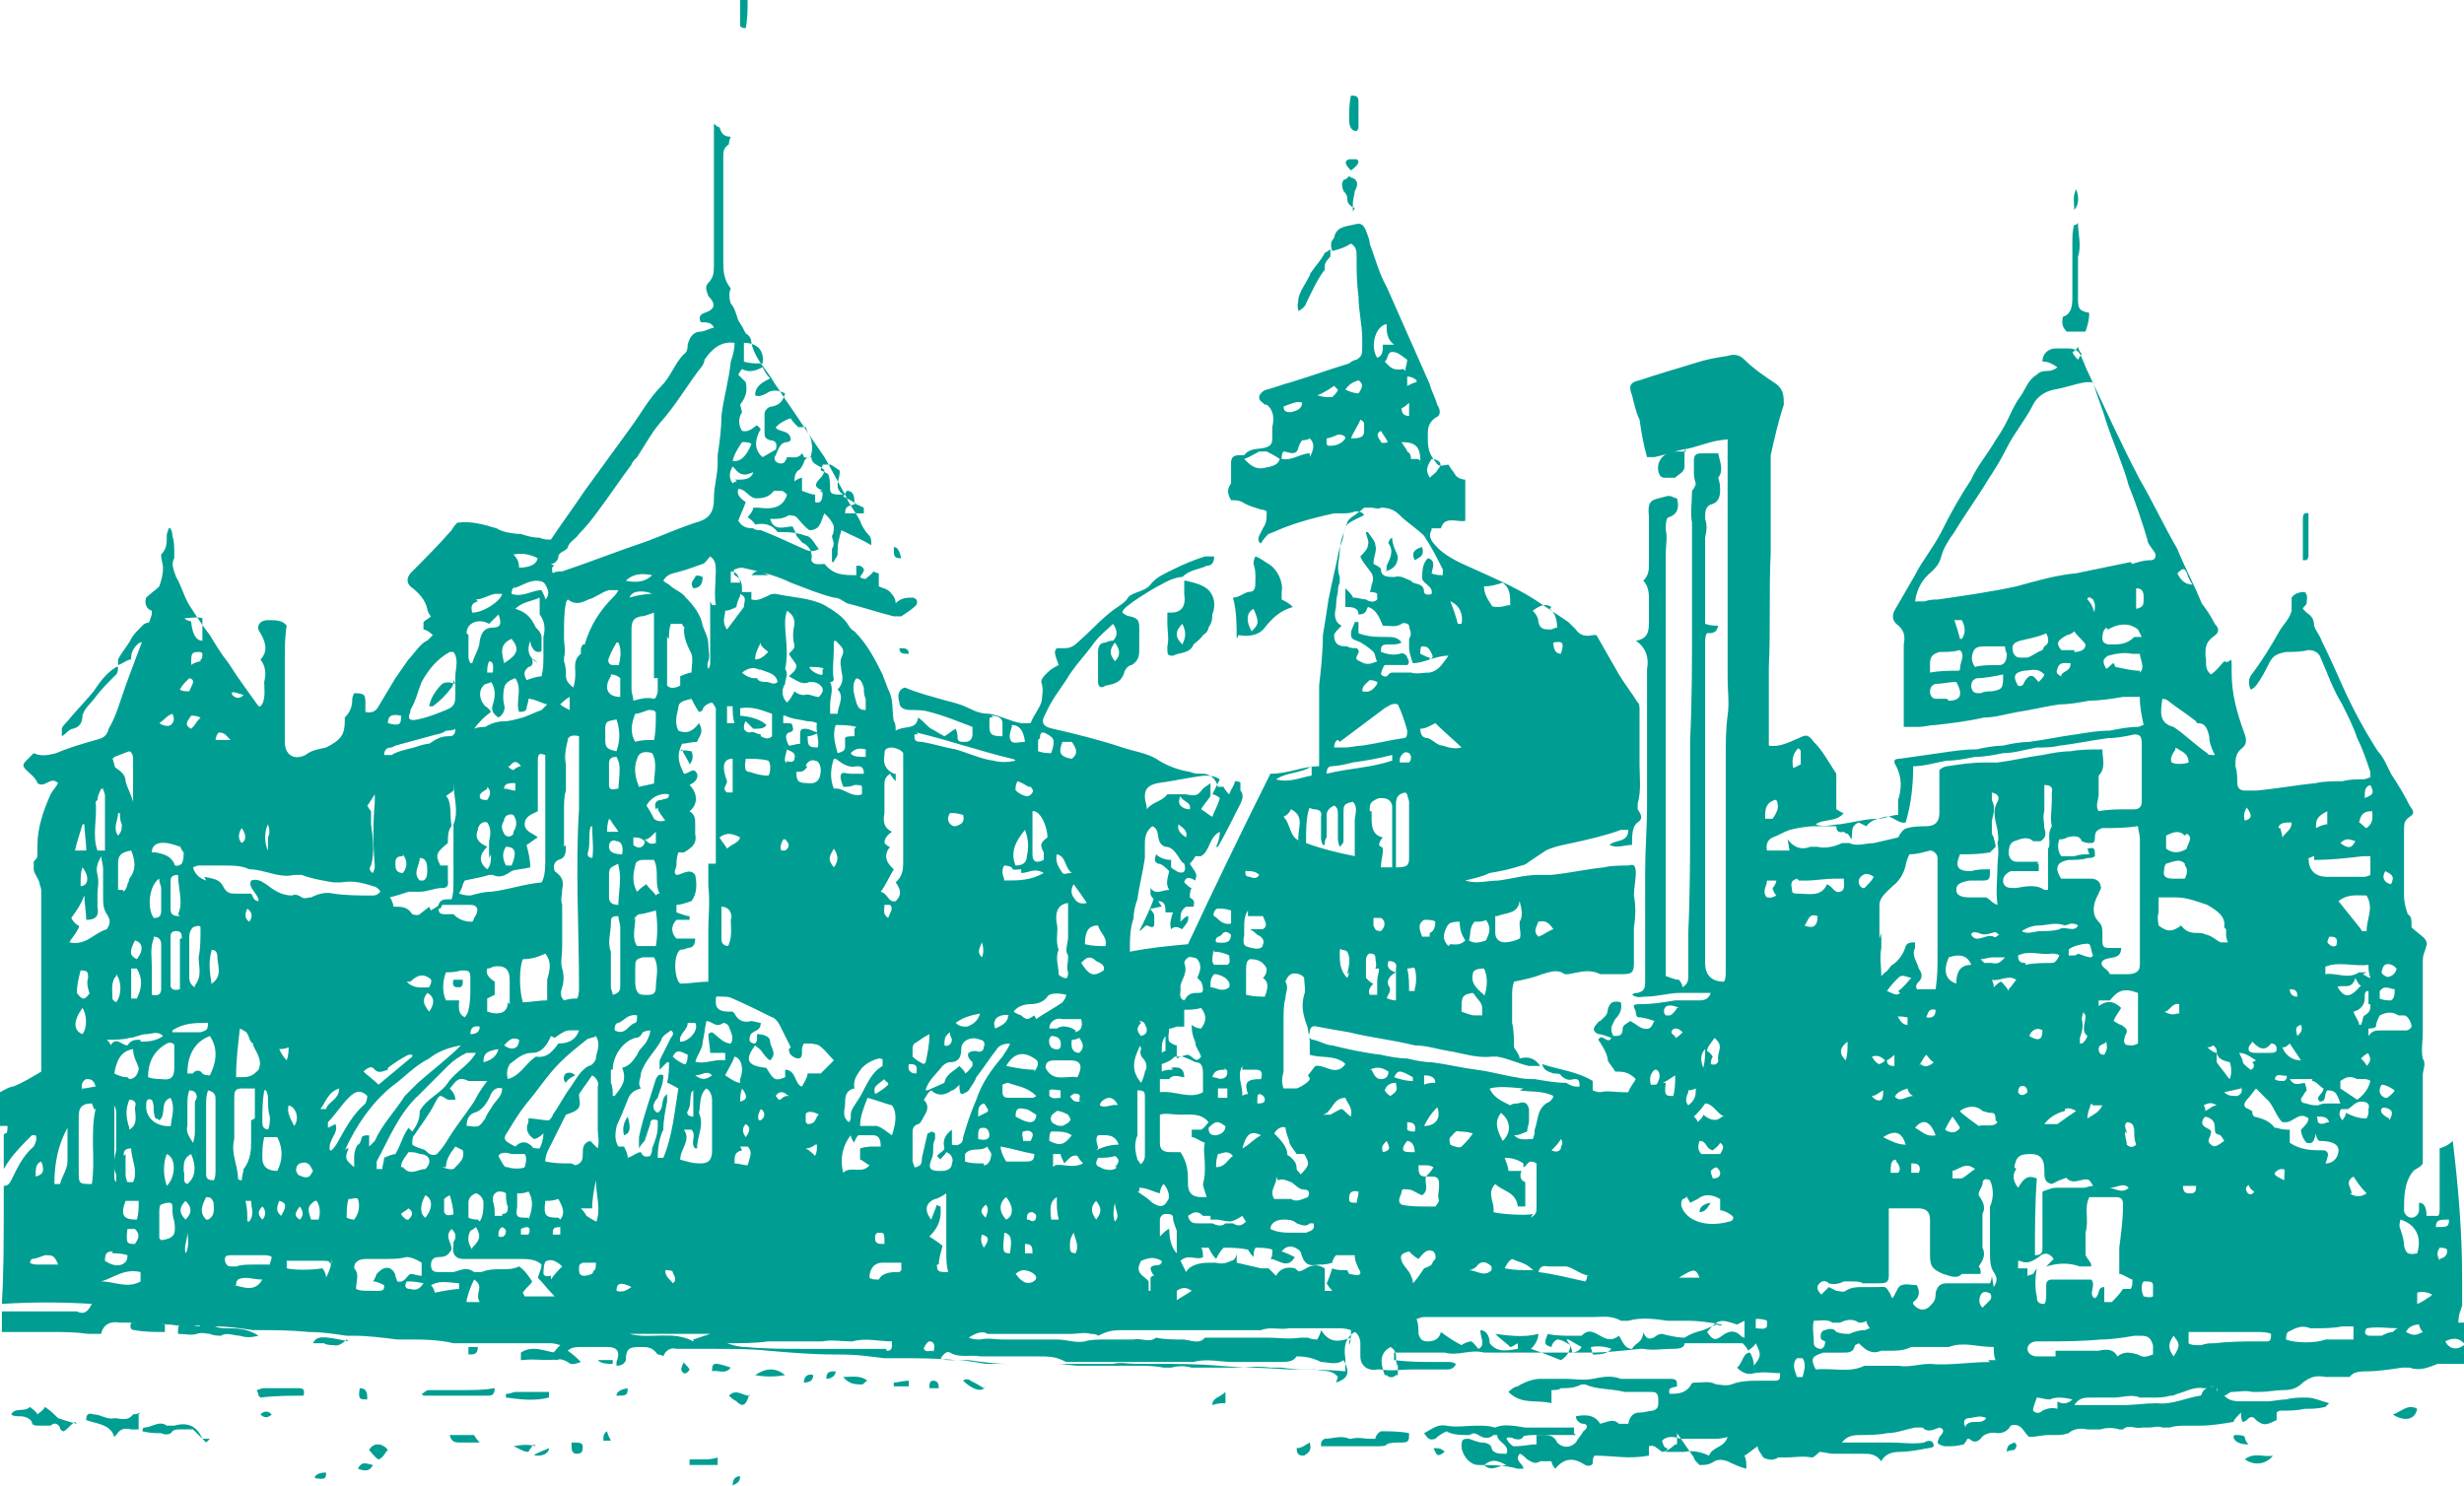 <?xml version="1.0" encoding="UTF-8"?>
<svg id="Layer_2" data-name="Layer 2" xmlns="http://www.w3.org/2000/svg" viewBox="0 0 131.5 79.3">
  <defs>
    <style>
      .cls-1 {
        fill: #009e92;
      }
    </style>
  </defs>
  <g id="Layer_1-2" data-name="Layer 1">
    <g>
      <path class="cls-1" d="M119.3,76.9s-.1-.1-.1-.2c0,0,0-.1,.1-.1,.2,0,.4,0,.5,.1,0,0,0,.2,.2,.4-.4,0-.6-.1-.7-.2h0Zm.5,1c.5-.4,1-.1,1.5-.2-.3,.4-.9,.6-1.5,.2Zm7.9-2.4c.4-.1,.8-.6,1.3-.3-.1,.6-.7,.7-1.3,.3Z"/>
      <path class="cls-1" d="M90.4,77.8c0,.1,.1,.2,.3,.4,.3,0,.5,0,.8-.2,.2-.1,.4-.1,.7,0,.2,.1,.6,.3,1,.4,0-.3,0-.5-.1-.7,.2-.1,.4-.3,.7-.5,0,.2,.2,.4,.3,.6,.2,.1,.5,.2,.8,0h.4c.4,0,.9-.1,1.4,0,.1,0,.3-.2,.4-.3,.2,0,.5,.1,.8,.1h1.5c.4,0,.7,0,1,.4,.2-.4,.6-.5,1-.5s1-.1,1.5-.2c0,0,.2,0,.3-.1,0-.4-.4-.3-.5-.2-.6,.1-1.2,0-1.8,0h-2.6c.3-.4,.7-.4,1-.4s1,0,1.4-.1c.5,0,1-.2,1.5-.3h.4c.3,.3,.6,.1,.9,0,.4,.1,.1,.4,0,.5,0,.1-.2,.3,0,.4s.3,.1,.4,.1c.3,0,.5,0,.9-.1,0,0,.1-.1,.2-.3h.1c.2,.2,.4,.2,.6,0,.1-.2,.5-.4,.9-.3,.33,0,.57-.13,.7-.4,.6-.2,.7,.4,1,.6,.4,0,.7-.1,1-.1h.4c.2,0,.4,0,.7-.1,.2-.2,.6-.3,1-.2h.7c.3-.1,.7-.1,1,0h.2c.3-.3,.7,0,1-.1h.4c.2,0,.5-.1,.7,0h.4c.3-.1,.6-.1,.9-.1h.7c.6,0,1.2-.1,1.8-.2,0-.1,.2-.3,.4-.5,0,.2,0,.4,.1,.5,0,0,.1,0,.2-.1,.1-.1,.3-.3,.5,0,.4,.3,.5,.3,1.1,0v-.4s.1-.1,.2-.1c.4,0,.9,0,1.3-.1,.4,0,.7,0,1.1-.1,0,0,.1-.1,.2-.2-.4-.1-.8-.3-1.2-.3s-.7,0-1.1,.1c-.3,0-.7,.1-1,.1h-1.3c-.4,0-.7,0-1-.3,.1,0,.3-.2,.4-.2,.4,0,.7-.1,1.1,0h.4c.4,0,.9-.1,1.3-.1s.7-.1,1-.4c.4-.3,.7-.4,1.2-.3h1.3c.2-.3,.6-.3,1-.3s1.2-.1,1.8-.2h.4c.5,.2,1,0,1.5-.2h1.4v-1c-.4,.3-.8,.2-1-.2,.4-.2,.7-.2,1,.1v-1.1h-.3c0-.4,.1-.6,.2-.9h0v-1.5c0-2.4-.2-4.8-.5-7.3-.2,.2-.4,.3-.7,.4v3.2c0,.5-.1,.4-.3,.4h-.4c0-.4-.1-.7-.4-.7v.4c0,.2-.2,.4-.4,.4s-.4-.2-.4-.4c0-.7,0-1.5,.5-2.1,.1-.1,.4-.2,.5-.4v-4.7c0-.3,.2-.6,0-.9-.1-.4,0-.9,0-1.4v-3.7c0-.2,0-.4,.1-.6,.1-.4,.2-.4,0-.7-.2-.2-.5-.4-.7-.6,0-.4,0-.6-.2-.7-.1-.3-.2-.6-.2-1v-3.5c0-.3,0-.5,.3-.7s.2-.3,0-.6c-.3-.6-.6-1.1-1-1.7-.2-.4-.4-.9-.7-1.2-.7-1.1-1.3-2.2-1.8-3.3-.4-.9-.8-1.8-1.2-2.6-.1-.3-.3-.5-.4-.8,0-.3-.1-.5-.4-.7,0,0-.1-.1-.2-.2,0-.1,.2-.2,.2-.3,0-.2,.1-.4-.1-.6-.1,0-.5,0-.7,.3v.7c-.1,.4-.4,.7-.6,1-.5,.9-1,1.7-1.6,2.5-.1,.2-.1,.4,0,.7,.1,0,.2-.1,.3-.2,.3-.4,.5-.8,.7-1.2s.4-.5,.9-.6c.4,0,.8,0,1.2-.1q.4,0,.6,.3c.4,.9,.7,1.8,1.2,2.6,.3,.6,.6,1.2,.8,1.8,.3,.6,.5,1.2,.7,1.8v.3c-.1,0-.2,.1-.4,.1-.4,0-.7,0-1.1,.1-.4,0-1,0-1.4,.1-1,.1-2.1,.3-3.2,.4h-.6c-.2,0-.4-.1-.4-.4s0-.6-.1-.9c0-.4,0-.7,.4-1,.2-.2,.2-.4,.1-.7-.4-1.1-.7-2.1-.7-3.3s0-.4-.4-.6c-.2,.2-.4,.5-.7,.7-.4-.3-.2-.7-.3-1,0-.4,0-.7,.4-1,.3-.2,.4-.4,.1-.7-.2-.4-.4-.7-.7-1.1-.4-1-.9-1.9-1.3-2.9-.7-1.2-1.3-2.5-2-3.7-1-1.9-1.9-3.9-2.8-5.8-.1-.2-.2-.5-.3-.7-.1-.3-.3-.5-.7-.5h-.7c-.4,0-.7,.3-.7,.7,.3,0,.5,.1,.8,.3h0c-.1,.1-.3,.2-.5,.2s-.4,0-.6,.2c-.5,.3-.6,.8-.9,1.2-.3,.4-.5,.9-.7,1.3-.2,.4-.4,.7-.6,1-.4,.7-1,1.4-1.3,2.1-.6,.9-1.1,1.8-1.6,2.8-.4,.8-1,1.5-1.4,2.3-.4,.7-.7,1.2-1.1,1.9-.13,.27-.1,.5,.1,.7,.4,.3,.5,.6,.4,1.1v4.4h.8c.3,0,.6-.1,.9-.1,.9-.1,1.7-.2,2.6-.4,.6,0,1.2-.2,1.8-.3,.7-.1,1.5-.3,2.2-.4,.5,0,1.1-.1,1.6-.2,.6,0,1.2-.1,1.8-.2h.9c0,.6,.1,1,.2,1.5-.1,0-.2,.1-.3,.1-.5,0-1,.1-1.5,.2-.6,0-1.2,.1-1.8,.2-.8,.1-1.7,.3-2.5,.4-.4,0-1,.1-1.4,.2-.4,0-1,.1-1.4,.2-.7,0-1.3,.1-2,.2s-1.4,.2-2.1,.3c-.3,0-.4,.1-.2,.4,.3,.6,.3,1.2,.1,1.8v.8c-.4,0-.7,.2-1,.2-.7,0-1.4,.2-2.1,.3-.4,0-.9,.2-1.3,0,.4-.3,1.1-.1,1.5-.6-.1,0-.2-.1-.4-.2v-1.9c-.4-.6-.7-1.2-1.2-1.7-.3-.4-.4-.4-.8-.2-.5,.2-1,.5-1.6,.4v-4.2c.1-2,0-4,.1-6.1v-5.2c.2-.9,.4-1.8,.7-2.7,0-.4,0-.8-.4-1.1-.6-.4-1.2-.8-1.7-1.3-.3-.3-.6-.3-.9-.2-.7,.1-1.2,.2-1.8,.4-1,.3-2,.6-2.9,.9-.5,.1-.6,.3-.4,.8,.1,.4,.2,.9,.4,1.3,.1,.7,.2,1.3,.4,2h.4c.5-.1,1-.3,1.5-.4,.7-.1,1.3-.4,2-.5s.3,0,.4,0v12.7c0,.7,.1,1.3,0,2s-.1,1.5-.1,2.3v11.4c0,.1,0,.4-.1,.5-.7,0-1-.4-1-1v-17.1c0-.1,0-.4,.1-.5,.3,0,.5,0,.6-.4-.2,0-.4,0-.7-.1v-4.6c.1-.4,.1-.7,0-1,0-.4,0-.7,.4-.8,.3-.1,.4-.4,.4-.7,0-.2,0-.4-.1-.7,.3-.4,.1-.8,0-1.3h-.9c-.3,0-.4,.1-.4,.4v.5c0,.3,0,.4,.1,.7,0,.1-.1,.3-.2,.4,0,.6-.1,1.2,0,1.7v5.4c0,2.1,0,4.1-.1,6.2v3.9c0,2.1,0,4.2-.1,6.4v2.3c0,.2,0,.4-.3,.6,0-.1-.1-.3-.2-.4-.2,0-.4-.1-.7-.2V29.5c0-.4,.1-.8,0-1.2,0-.3,0-.7,.2-.7,.5-.2,.5-.6,.4-1-.2,0-.3-.2-.6-.1-.7,.2-1,.1-.9,1.1v2.5c0,.3,0,.6-.3,.9,.2,.2,.3,.5,.3,.9v1.3c0,.4,0,.9-.7,1,.6,.4,.7,1,.6,1.5v7.3c0,1.2-.1,2.3-.1,3.5v5.8c0,.4,0,.6-.4,.7-.1,0-.2,0-.3,.1h0c.3,.2,.5,.1,.7,.1,.7,0,1.2-.2,1.9-.2h1.6c-.1,.3-.3,.4-.6,.4h-1.3c-.6,.1-1.2,.2-1.8,.2s-.4,.1-.3,.4c0,.1,0,.2,.1,.3,.3,0,.6,.1,.9,.2-.1,.1-.1,.3-.3,.4-.4,.1-.6-.2-1-.4-.1,.1-.4,.2-.4,.4,0,.4-.2,.4-.5,.4-.2-.4-.1-.5,.1-.9,.2-.2,.4-.5,.3-.9-.4-.1-.6,0-.7,.4,0,.3-.2,.4-.4,.6-.1,0-.2,.2-.3,.3-.1,.2,0,.3,.2,.4,.2,0,.4,.1,.7,.2-.2,.4-.5-.3-.7,.1,.2,.3,.4,.6,.5,1v.1c.1,.2,.3,.4,.4,.6,.4,0,.7,0,1.1,.4-.1,.2-.3,.4-.4,.7h-.3c-.4,0-.8-.1-1.2,0,0,0-.2,0-.4-.1v-.5c-.8-.5-1.8-.6-2.7-.9,.1,.4,.4,.4,.6,.5,.1,0,.4,0,.4,.1,.2,.2,.4,.3,.7,.2,.2,0,.3,0,.3,.4h-.2c-.1,0-.4-.1-.5-.2-.6,0-1.1-.1-1.7-.2-.3,0-.6,0-1-.1-.7-.1-1.3-.3-2.1-.4s-1.6-.3-2.4-.4c-.4,0-.9-.1-1.3-.2-.4,0-1-.1-1.4-.2-.9-.1-1.8-.3-2.6-.5-.3,0-.6-.2-1-.3-.2,0-.3-.2-.2-.4,0-.2,.1-.4,.4-.3,.5,.1,1.1,.2,1.7,.3,1.2,.3,2.3,.4,3.5,.7,.6,0,1.2,.2,1.8,.3,.7,.1,1.5,.4,2.3,.3h.3c.6,.1,1.2,.4,1.7,.5h.6q-.4-.6-1.1-.4c0-.2-.2-.4-.3-.6,0-.4,0-.9-.1-1.3v-1.4c0-.3,0-.5,.1-.8,.5-.1,1-.2,1.5-.4,.4-.1,.8-.3,1.2,0h.2c.6-.1,1.1-.3,1.7,0h1.2c.5,0,.6-.1,.6-.6v-1.9c.1-.6,.1-1.2,0-1.7,0-.4,.1-.8,.1-1.2s-.1-.5-.4-.4c-.4,0-.9,0-1.3,.1-1,.1-1.8,.3-2.8,.4h-.7c-.7,0-1.4,.2-2.1,.3-.6,0-1.2,.2-1.8,0,.4-.1,.9-.2,1.3-.4,.6-.1,1.1-.2,1.7-.4,.1,0,.3-.1,.4-.2,.3-.2,.6-.4,.9-.6,.4-.2,.9-.3,1.4-.4,.9-.2,1.8-.4,2.6-.7h.4c0,.7-.7,.5-1,.8,.4,.2,.8,0,1.2,0h0c0-.5,0-1,.3-1.2s.2-.4,0-.7v-.3c.2-.7,.1-1.4,.1-2.1v-2.9c0-.1,0-.4-.1-.4-.3-.5-.7-1-1-1.5-.4-.7-.8-1.4-1.2-2.1h-.2c-.4,.1-.7,0-.9-.3-.1-.1-.3-.3-.4-.4-.6-.4-1.2-.8-1.8-1.2-1.1-.7-2.3-1.2-3.4-1.7-.7-.3-1.5-.7-1.9-1.2-.2-.2-.4-.5-.2-.8v-.1h.5c.2-.7,.9-.3,1.3-.4v-2.2c-.2,0-.4-.1-.5-.2-.1-.2-.3-.4-.4-.6-.6,.1-.5,.1-.8-.3-.3-.4-.3-.8-.3-1.2s0-.7,.4-1c.3-.1,.3-.4,.1-.7-.1-.4-.3-.7-.4-1.1-.8-1.8-1.5-3.4-2.3-5.2-.4-.7-.6-1.5-.9-2.3,0-.2-.1-.4-.2-.7-.2-.4-.3-.4-.7-.3-.4,.1-.9,.1-1,.7h0c-.2,.2-.2,.4-.1,.7,.4-.1,.7-.2,1-.4,.3,.2,.3,.4,.3,.7,0,.7,0,1.4,.1,2.1,0,.8,.2,1.5,.2,2.3v.4c0,.4,0,.5-.3,.7-.1,0-.3,.1-.4,.2-1,.3-2.1,.7-3.1,1-.4,.1-.9,.3-1.3,.4-.1,0-.4,.2-.4,.4s.1,.2,.3,.4h.1c.4,.3,.4,.8,.3,1.2v.5c0,.3,0,.5-.4,.6s-.8,0-1.1,.4h-.3q-.4,0-.4,.4v1.1c-.3,.4-.1,.7,0,.9,.2,0,.4,0,.6,.1,.3,.2,.7,.3,1,.4,0,0,.2,0,.3,.1,0,.4,0,.6-.2,.9,0,0-.1,.2-.2,.4-.1,.2,0,.4,.1,.4,.1-.2,.3-.4,.4-.5,.3-.1,.7-.3,1-.4,.8-.3,1.6-.5,2.5-.7h.4c.3,0,.5,0,.7-.1,.2,0,.4,0,.5,.2-.8,.4-1,.4-1.1,1,0,.2-.1,.5-.2,.7-.2,1-.4,1.8-.6,2.8-.1,.7-.2,1.3-.3,1.9,0,.9-.1,1.8-.2,2.7v4.3c-.9,0-1.6,.4-2.6,.4-1.5,3-3,6.1-4.4,9.1-1.1,.1-2.1,.2-3.1,.4,0-.7,0-1.2,.2-1.8,0-.4,.1-.7,.2-1,.1-.7,.3-1.5,.4-2.2v-.7c0-.3,0-.7,.4-1,.5,.2,.1,.9,.7,1.1,.2,0,.4,.1,.6,.4,.1,.1,.2,.4,.4,.5,0,0,.1,.3,0,.4,0,.1-.3,.1-.4,0,0,0-.2-.1-.3-.2v-.4c-.3,0-.6-.1-.8-.3-.1,.3-.1,.4,.1,.5,.2,0,.4,.2,.6,.4-.1,.4-.2,.7,0,1-.4,0-.7,.3-1-.1v.3c0,.1,.2,.4,.4,.4,.4,0,.4,.3,.4,.6h.4c-.1,.3-.2,.6-.1,.9,.2-.2,.4-.1,.6,0,.1-.2,.4-.4,.3-.7-.1,0-.2,.1-.4,.3,0-.4,0-.6,.3-.8h.4c.1-.4-.1-.4-.2-.5,0-.1,0-.4,.1-.5-.1,0-.3-.2-.4-.3,.1-.4,.4-.2,.6-.1,0-.1,.1-.3,0-.4,0-.1-.2-.3-.3-.5,0,0,.2-.2,.3-.4h.3c.5-.3,.4-1,1-1.3,0,.3-.1,.6-.2,.8h.1c.4-.7,.8-1.5,1.2-2.3,.1-.2,.2-.5,0-.7v-.4h0c0-.1-.3-.1-.3-.1,0,.2-.2,.4-.3,.7-.1-.1-.2-.2-.3-.4h-.3c-.1-.4-.4-.7-.8-.7s-.4,0-.7-.1c-.6-.1-1.2-.3-1.8-.7-.5-.3-1.2-.4-1.8-.6-1.2-.4-2.4-.7-3.7-1-.5-.1-.7-.3-.4-.8,.3-.7,.7-1.2,1.1-1.8,.4-.7,1-1.3,1.5-2,.3-.4,.7-.7,1-1,.2,.3,.3,.6,0,.9-.1,0-.2,0-.4,.1-.27,0-.4,.17-.4,.5v1.6c0,.2,.1,.4,.4,.2,.4-.1,.8-.1,1-.7,0-.1,.2-.4,.4-.4,.3-.2,.4-.4,.4-.8v-1.1c0-.4,0-.6-.5-.7-.1,0-.3-.1-.4-.2,0-.1,.1-.2,.2-.3,.5-.4,1-.7,1.5-1,.4-.2,.8-.5,1.4-.6h.1c.4-.4,.9-.4,1.3-.6,.2,0,.4-.1,.4-.5h-.5c-.6,.2-1.1,.4-1.7,.7-.4,.2-.9,.4-1.2,.8s-1,.4-1.2,.7c-.1,.2-.4,.4-.7,.6-.7,.5-1.3,1.2-2,1.8-.2,.2-.4,.3-.7,.3h-.4s-.1,.1-.1,.2c0,.2,.1,.4,.2,.7-.2,.1-.4,.2-.6,.4s-.4,.4-.3,.6c.1,.4,0,.6,0,.9-.1,.4-.4,.7-.6,1.2h-.5c-.6-.1-1.1-.4-1.7-.5-.4,0-.7-.1-1.1-.3s-.8-.3-1.2-.4c-.7-.2-1.5-.4-2.2-.7-.4,.1-.4,.5-.3,.8,0,.3,.3,.4,.6,.4s.7,0,1,.1c.8,.2,1.5,.5,2.3,.8v.4c0,.2-.1,.4-.4,.4s-.4,0-.4-.3c0,0,0-.2-.1-.4-.2,.1-.4,.3-.6,.4-.2-.1-.5-.3-.7-.4-.2-.1-.4-.4-.7-.6-.1,.7-.7,.4-1.2,.7,0-.2,0-.4-.1-.5-.1-.5,0-1.2-.3-1.7-.1-.3-.2-.5-.3-.8-.4-.8-.8-1.6-1.5-2.3,0,0-.2-.1-.3-.3-.3-.5-.8-.8-1.3-1.1-.8-.4-1.7-.4-2.6-.6-.1,0-.3,0-.4,.1-.3,.1-.5,.3-.9,.2v-.4h-.5c0-.4,0-.7-.4-.9,0,0-.1-.3,0-.3,0,0,.2-.1,.4-.1,.9,.2,1.8,.4,2.6,.8,.8,.3,1.5,.6,2.3,.8,.3,0,.5,.2,.7,.3,.8,.2,1.7,.5,2.5,.7h.4c.3-.2,.6-.4,.8-.6,0,0,.1-.2,0-.3,0,0-.1-.1-.2-.1-.3,0-.6,0-.9,.3,0-.2-.1-.4-.3-.6s-.4-.2-.6-.3v-.7s-.1,0-.3-.1c0,.1-.2,.2-.4,.4,0,0-.2,0-.3-.1,.1-.2,.4-.4,0-.6h-.2v.5c-.7,0-1.2,0-1.7-.6-.2,0-.6,.1-.7-.2,.07-.4-.07-.7-.4-.9-.1,0-.2-.2-.4-.4,0-.1-.1-.3-.2-.5-.4,0-1,.3-1.2-.4,.4,0,.7,0,1-.2,0,0,.3,0,.4,.1,.2,.2,.4,.5,.7,.7,.6,0,.6-.5,.8-.9,.2,.2,.4,.4,.5,.7,0,.1,0,.4-.1,.5,0,.2,.2,.4,0,.7v.7h.1c0-.1,.2-.3,.2-.4,0-.3,0-.6,.1-.9,0-.1,.1-.3,.1-.4,.6,.3,1.1,.5,1.6,.8h0c0-.2,0-.4-.1-.5-.2-.2-.4-.5-.5-.8-.2-.4-.6-.9-.8-1.4-.4-.7-.7-1.3-1.1-2-.7-1-1.4-2.1-2.1-3.1-.2-.3-.4-.6-.6-.9-.4-.7-1-1.2-1.2-2.1,0-.2-.1-.4-.3-.5-.1-.2-.2-.4-.4-.7-.1-.3-.2-.7-.4-.9-.1-.3-.1-.6,0-.8h0c-.4-.5-.4-1-.4-1.5v-5.5c0-.3,0-.5,.3-.7,0,0,0-.2,.1-.4-.4,0-.5-.2-.6-.5,0,0-.1,0-.3-.2v7.5c0,.4,0,.7-.3,1-.2,.2-.1,.4,0,.7,.4,.4,.4,.7-.2,.9-.3,.1-.3,.3-.2,.5,.3,0,.6,0,.7,.3-.2,0-.5,.2-.7,.2-.4,0-.6,.3-.7,.7,0,.1,0,.4-.2,.5-.5,.5-.7,1.2-1.2,1.7-.7,.7-1.1,1.5-1.7,2.3-.8,1.1-1.6,2.2-2.4,3.3-.6,.9-1.2,1.7-1.8,2.6-.2,0-.4,0-.6-.1-.4,0-.7-.1-1-.2-.4,0-1-.1-1.3-.3-.7-.2-1.3-.4-2.1-.3,0,0-.2,.2-.3,.4-.7,.8-1.5,1.6-2.2,2.3q-.3,.4,0,.7c.4,.3,.8,.7,.9,1.2,0,.1,.1,.3,.2,.4-.1,.1-.3,.2-.4,.3v.4c.1,0,.3,.1,.5,.3-.1,.1-.2,.2-.3,.3-.1,0-.3,.2-.4,.3-.2,.2-.4,.5-.6,.7-.2,.3-.5,.7-.7,1-.3,.5-.6,1-.9,1.5-.1,.2-.3,.4-.7,.3v-.4c0-.5,0-.6-.6-.6,0,0-.1,.2-.1,.3,0,.4-.1,.7-.4,1v.2c0,.7-.2,1-1,1.4-.4,.1-.7,.1-1.1,.4-.6,.3-1.1,0-1.1-.7v-4.4c0-.6,0-1.2,.1-1.8-.2-.3-.6-.3-1-.3s-.7,.3-.4,.7c.3,.5,.4,1,0,1.4,.3,.4,.3,.8,.2,1.2,0,.4,.1,1-.2,1.3h-.1c-.5-.7-1.1-1.5-1.6-2.3-.4-.5-.7-1-1-1.5-.4-.5-.7-1-1.1-1.6-.3-.5-.4-1-.7-1.5-.1-.3-.3-.7-.1-1v-.3c0-.3,0-.6-.1-.9,0-.1,0-.2-.1-.4h-.1c0,.1-.1,.2-.1,.4,0,.4,0,.7-.3,1,0,.3,.1,.5,.1,.7,0,.4-.1,.7-.2,1-.2,.2-.5,.4-.7,.6-.1,.3,0,.6,.3,.7v.2c-.5,1.5-1.1,2.9-1.6,4.4-.2,.6-.4,1.2-.7,1.7-.1,.4-.3,.5-.7,.6-.7,.2-1.4,.4-2.1,.7-.4,.1-.8,.2-1.2,0-.1,.1-.3,.3-.4,.4-.2,.2-.2,.3,0,.5s.5,.4,.6,.7c.4,.3,.7-.4,1.1,0-.1,.2-.3,.4-.4,.6-.4,.9-.7,1.8-.7,2.7s0,.6-.2,.9v.4c0,.2,.2,.4,.3,.7,0,.1,.1,.3,.1,.4v9.7c-.5,.3-1,.6-1.5,.8-.2,0-.5,.2-.7,.3v1.8H.4c0,.2,0,.4-.1,.4,0,0-.1,0-.1,.1v1.8c.4-.7,.9-1.2,1.5-1.8h.2c.1,.2,0,.4-.1,.6-.6,.5-.9,1.2-1.2,1.8-.1,.2-.2,.3-.4,.3v1.2c0,1.7,0,3.4-.1,5.1,1.6-.1,3.2-.1,4.8,0-.2,.4-.4,.6-.8,.4H.1v1.1H2.7c.7,0,1.3,0,2,.1h.7c.1-.5,.5-.7,1-.6,.8,0,1.7,0,2.5,.1,.4,0,.7,.1,1.1,.1h.3c.4-.1,.8,0,1.2,0,.7,0,1.3,.1,2,.2h.1c1,0,1.9,0,2.9,.1,.7,0,1.3,.1,2,.2h.4c.7,0,1.5,.1,2.3,.2h.4c.9,0,1.8,0,2.6,.2h5.1c.1,0,.3,0,.6,.1-.2,.2-.4,.4-.5,.7,.1,0,.2,.1,.3,.1,.2-.1,.4,0,.6,.1,.2,.2,.4,.1,.7,0-.2-.2-.4-.4-.7-.6,.2-.2,.5-.2,.7-.2h1.4c.6,0,.7,.3,.5,.8v.2h0c.27,0,.43-.1,.5-.3,0-.6,.2-.7,.7-.7s.7,0,1,.4c0,0,.2,0,.3,.1,.1-.3,.4-.5,.7-.4h2c1,0,2,0,2.9,.1,1.2,.1,2.3,.2,3.6,.2s1.7,.1,2.6,.2h.8c1,0,2,0,3,.1,.5,0,1,.1,1.6,.2h6.8c.4-.1,.8,0,1.2,0h1c1.1,0,2.3,0,3.4,.1,1.2,.1,2.5,.1,3.8,.2,1,0,2,0,3,.1v-.7c-.1-.6,0-1.1,.5-1.4,.2,.1,.3,.4,.3,.6v.7c0,.5,.4,.8,.9,.7h.2c.5,.1,1.1,0,1.6,0h1.9c.1,0,.4,0,.5-.3,0,0-.2-.1-.3-.1h-.8c-.7,0-1.4,0-2.2-.1v-.4h2.7c.7,.2,1.4-.2,2.1,0h5.6c.9,0,1.8-.1,2.7-.2h.2c.5,.1,1,0,1.5,0,.3,0,.7,0,.7-.3h3.1c.1,.1,.2,.2,.3,.4,.1-.1,.3-.2,.4-.4,.3,.6,.3,.7-.1,1.2,0-.3-.1-.5-.2-.7-.4,0-.4,.6-.7,.8,.3,.3,.6,.4,.9,.3,.6-.1,1,0,1.4,0,0,.3,0,.4-.3,.4h-.7c-.6,0-1.1,0-1.6,.2-.3,.1-.6,0-.8,0-.4-.2-.7-.1-1-.1s-.3,0-.4,.2c-.3,.4-.7,.4-1.1,.4-.1-.4,.2-.3,.4-.4,0-.3,0-.4-.4-.4h-2.6c-.5-.2-1-.1-1.5,0s-1,0-1.4,0h-1.4c-.4,0-.9,.2-1.2,.4-.1,0-.3,.1-.5,.3,.7,.7,1.5,.4,2.3,.6v-.7c.2,0,.4,0,.5-.1,.4,0,.7,0,1.1-.2h.2c.7,.3,1.3,.2,2.1,.4h1.4c.2,0,.4,0,.4,.4s0,.5-.3,.6c-.2,0-.4,.1-.7,.1-.33,0-.53,.2-.6,.6h-.5c-.3-.3-.6-.1-1,0-.3-.5-.8-.5-1.3-.4,0,.2,.2,.4,.4,.4s.3,.2,0,.4c-.1,.2-.3,.4-.4,.6-.3,.3-.7,.3-1,0-.2-.5-.7-.4-1.1-.4v.5c-.4,0-.7,.1-1.2,.1h0c-.1,0-.3-.2-.4-.4,.1-.2,.2-.1,.4,0,.4,.1,.5,0,.6-.4-.5,0-1,0-1.5,.2,0,.4,.7,.5,.5,1-.4,0-.7,0-.8-.3,0-.2-.3-.3-.5-.3s-.4-.1-.7-.2c-.3,0-.4,0-.4,.4s.4,1,.9,1c.7,0,1.4,0,2.1,.2h.3c0-.3-.5-.4-.2-.8,.1,0,.3,.2,.4,.3,.2,.1,.4,.3,.7,.1h.6c0,.1,.1,.3,.2,.4,.5-.6,1-.6,1.6-.2,.2,.1,.4,0,.4-.1s0-.3,.1-.4c1,0,1.8,.2,2.9,0v-.5c.3-.1,.4,.1,.7,.3,.2,0,.5-.2,.7-.4h.1v-.6l.9,1.3Zm39.8-10.5c-.2-.4-.1-.5,0-.7,.1,0,.3,0,.4,.1,0,.2,0,.4-.4,.5h0v.1Zm.5-2.2c0,.4-.1,.4-.7,.4,0-.4,.2-.4,.7-.4Zm-48.6-15.9c.4-.1,.6,.1,.8,.4-.3,.1-.5,.3-.8,.4-.3-.3-.1-.5,0-.8h0Zm-2.2-.3c.5-.2,1.1-.1,1.2-.8,.1,.4,.2,.8,0,1.1v.2c0,.2,.1,.5,0,.7-.2,.1-.5,.2-.8,.2s-.5-.2-.5-.5v-.9h.1Zm3.4-14c-.3,0-.4-.3-.4-.6,.5-.1,.6,0,.4,.6Zm-.6-2.4c.3,.2,.4,.6,.4,1,0,0-.1,0-.3,.1-.4,0-.6,0-.7-.4,0-.2-.1-.4-.3-.6,.4-.3,.7-.4,1-.2h0l-.1,.1Zm-2.5-1.4c.4,.3,.4,.7,.4,1.2-.2,0-.4,.1-.6,.1s-.4,0-.4-.1c-.2-.3-.4-.6-.4-1,.4,0,.7-.1,1-.2Zm-16.9,13.6c-.3-.2-.5-.4-.4-.7,.2,.2,.5,.3,.4,.7Zm.3-1.5c-.2,0-.4,0-.6-.2-.1-.1-.1-.3,0-.5,.1,.3,.6,.3,.5,.7h.1Zm-2.5-.7c0-.4,.2-.6,.7-.7,.8-.1,1.6-.3,2.5-.4,.2,0,.5,0,.8,.2-.2,.4-.3,.6-.4,.8,.1,0,.3,.1,.4,.2-.1,.4-.3,.7-.4,1-.2-.1-.4-.3-.6-.4,.1-.2,.3-.4,.5-.7v-.7c-.1,.1-.3,.2-.4,.3-.3,.4-.4,.4-.9,.3h-1c-.3,.4-.8,.4-1.1,.8,0-.3-.1-.4-.1-.7h0Zm-1.6-7.2c-.3-.4-.3-.6,0-1,.3,.4,.3,.7,0,1Zm-14.3-9.1c.4,0,.4,.4,.4,.7,.1,0,.3,.1,.5,.2v.3h-1c0-.4,.2-.4,.6-.5-.3-.2-.5-.3-.7-.4,.1-.1,.1-.2,.2-.3h0Zm26.6,30.6c-.5,.7-1.1,0-1.6,.1-.1,.1-.3,.4-.4,.5,0,0,.1,.1,.1,.2s-.4,.4-.7,.5h-.7c-.1-.3-.1-.5,0-.9v-2.7c0-.4,0-.9,.1-1.2,0-.3,.2-.6,0-.9,0,0,.1-.3,.3-.4s.6,0,.7,.2c0,.3,.1,.7,0,.9-.2,.7,0,1.2,.2,1.8,0,.2,.1,.4,.1,.7v.7c.6,.2,1.2,0,1.8,.4h0l.1,.1Zm.3,2.8c-.2-.1-.4-.4-.5-.4s-.4,.2-.6,.3h-.4c.5-.1,.5-.9,1.2-.9,.1,.3,.4,.5,.3,1h0Zm-2.7-14.7c-.6-.2-.5-.9-.9-1.3,.2-.1,.3-.2,.4-.4,.8,.4,.3,1.1,.4,1.7h.1Zm2.6,7s0,.1-.1,.3c-.4-.4-.4-.9-.4-1.3s.1-.2,.1-.2c0,0,.2,0,.3,.1,.2,.4,.1,.7,0,1.2h0l.1-.1Zm1.6-.2c0,.2-.1,.4-.1,.7v.7h-.4c-.1-.2,0-.4,.2-.6-.1,0-.2-.1-.4-.3v-1c0-.1,.1-.3,.2-.3s.3,0,.3,.2,.1,.4,0,.6h.2Zm-.5-8.4c0-.4,0-.5,.5-.7,.3,0,.6,0,.7,.4v3.3h-.6c0-.4,.1-.6,.1-.9s-.1-.1-.2-.3c0,0,0-.2,.2-.4-.5-.1-.6-.5-.6-1v-.4h-.1Zm.7,6.4c-.3,0-.4,0-.5-.3v-.4h.4c.2,.1,.3,.4,0,.7h.1Zm.2,3.6c.1-.3,.3-.4,.1-.7-.1-.2,0-.5,.4-.7-.4-.1-.5-.3-.4-.6,.33,0,.47,.13,.4,.4v1.7c-.3,0-.4-.1-.7-.2h0l.2,.1Zm1.1-10.9c0,.1,.1,.3,.1,.4v3c0,.4-.1,.5-.7,.5v-3.3c0-.3,0-.6,.5-.7h0l.1,.1Zm-.4-1.8c0-.2,.1-.3,.2-.4,0,0,.1-.1,.3,0,0,0,.1,.1,.1,.2s0,.2-.1,.3h-.5v-.1Zm.8,12.3h-.3c0-.4,0-.8-.1-1.2,.2,0,.4-.1,.4,0,.1,.3,.1,.8,0,1.1h0v.1Zm.8-2.9h-.4c-.2-.5-.2-.7,.1-.9,.2,0,.5,0,.6,.1,0,.1,0,.5-.3,.6h0v.2Zm-.1-10.6c-.2,0-.4-.1-.4-.5,.3,0,.6-.2,.8-.3,.5,.5,1,.9,1.4,1.3-.4,.1-.7,0-1-.1-.3,0-.5-.3-.8-.4h0Zm2.6,9.8c.1,0,.4,0,.5-.1,.3,.4,.2,.7,0,1.1-.3,.1-.6,.2-.9,0,.1-.3,0-.7,.3-1h.1Zm.4,3.9c-.5-.4-.7-.7-.6-1.1,0-.2,.2-.3,.6-.3,.2,.4,.2,1,0,1.5h0v-.1Zm-.5,0c.1,.2,.4,.4,.4,.7v.4h-.4c-.2,0-.4-.1-.7-.2,0-.8,0-.9,.6-1h0l.1,.1Zm-1.4-2.6c-.3-.3-.3-.6-.1-1,.1-.2,.2-.3,.7-.3,0,.4,.1,.7,.3,1-.3,.3-.6,.2-.8,.2h0l-.1,.1Zm.8-17.2h-.3c-.1-.4-.2-.7-.4-1.2,.5,.2,.7,.7,.6,1.2h.1Zm-1.6-8.8c.4,.1,.5,.3,.2,.6,0,.1-.2,.2-.4,.4-.2-.4-.2-.5,.1-1h.1Zm-.8,0h-.4c0-.1,0-.3-.2-.4,0-.1-.2-.3-.3-.5,.7,0,1,.2,1,1l-.1-.1Zm-.9-2.7s.2-.1,.4-.3v.7c-.1,0-.4,0-.4-.4h0Zm.8-1.4c-.1,0-.3,.1-.5,.2v-.5c.2,0,.4,.1,.5,.2h0c0,.1,0,0,0,0v.1Zm-.7-.7c-.6,.1-.7-.1-1-.4,.2-.1,.1-.6,.5-.5,.2,0,.4,.2,.7,.4,0,.2-.1,.4-.1,.6l-.1-.1Zm-.7,3.9c-.2,0-.4,.1-.5,0,0-.1-.4-.4,0-.6,.1,.2,.3,.4,.4,.7h0l.1-.1Zm-.2-6.3c0,.4,0,.8,.4,1.1h-.6c0,.3,0,.6-.3,.7-.4-.6-.1-1.7,.5-1.8h0Zm-1.5,3c.3,.2,.2,.4,0,.7-.2,0-.5-.1-.7-.2h0c.2-.3,.4-.4,.7-.5h0Zm-3,1.1c0,.4-.2,.5-.6,.6-.2,0-.4,0-.4-.3,.5-.2,.8-.3,1-.2h0v-.1Zm-2.2,3.6c-.4,0-.6-.2-.9-.5,.3-.1,.6-.3,.8-.4h.4c.2,.1,.4,.2,.7,.4-.1,.3-.3,.4-1,.5Zm2.6-.8c-.5,0-.9,.4-1.5,.3,0-.1,0-.3,.1-.4,.2,0,.5,.2,.7,0,.1-.1,.1-.4,.3-.6,0,0,.3,0,.4-.1,.3,.3,.2,.6,0,1h0v-.2Zm1.3-3.6s.1,.1,.2,.2c0,.1-.2,.3-.3,.4-.3,0-.5,0-.8-.1,.3-.1,.6-.3,.9-.5h0Zm-.2,3.2s-.2,0-.2-.1v-.3c.1,0,.4-.1,.6-.2,.1,0,.4,0,.4,.2-.2,.3-.5,.4-.9,.4h.1Zm1.1-.4c.1-.3,.4-.7,.5-1,0,0,.2,.1,.2,.2v.4c0,.4-.3,.4-.8,.4h.1Zm-.8,9.3c0-.4,0-.7,.1-1.1,0-.1,0-.3,.1-.5v-.3c-.2-.5,0-1,0-1.4s.2-1,.4-1.5c0-.1,.2-.3,.4-.4,.1-.1,.3-.2,.5-.4h.4c.1,0,.4,.1,.5,0,.4,0,.7,.1,1,.4,.4,.4,.9,.7,1.3,1.1h0c.4,.6,.7,1.2,1,1.8v.3c-.2,0-.4,0-.6-.1,.1-.4,.2-.7-.2-.8-.3,.3-.3,.7-.3,1.1,.1,.3,.6,.4,.5,.8-.2,.1-.4,0-.4-.1,0-.4-.3-.4-.6-.5l-.1-.1c-.3-.1-.5-.3-.9-.2-.3,0-.7,0-.7-.4,0-.1-.2-.2-.4-.3,0-.4,.2-.7,.1-1,0-.2-.2-.4-.4-.7h-.1c0,.2,.2,.5,.1,.7,0,.2-.2,.4-.4,.6,.1,.3,.4,.6,.6,.9,.1,.2,.1,.4,0,.6,0,0,0,.2-.1,.4,.1,0,.3,0,.4,.1v.3c-.1,.1-.3,.2-.6,0-.2,0-.4-.1-.7-.1,0-.1-.2-.3-.4-.5h0v1c.3,0,.7,0,.7,.4,.4,0,.4-.2,.5-.4,.4,.1,.6,.5,.8,1,.4,0,.7,.1,1-.1,.1-.1,.4,0,.4,.1,0,.2,.2,.4,0,.7v.5c0,.2,.1,.5,.2,.8,.6,0,1.2-.4,1.9-.4-.3,.4-.5,.8-1,.9-.4,0-.7,.1-1,0h-1s-.1,0-.2,.1c-.1,.2-.3,.1-.4,0,0-.1,.1-.4,.2-.5h1.2s.2-.1,0-.4c0-.1-.2-.3-.4-.2-.4,.1-.7,0-1-.1,0-.3,0-.4,.4-.4s.5,0,.7-.1c-.2-.3-.5-.3-.8-.3-.5,0-1,0-1.5-.2v-.6h-.2c0,.1-.2,.4-.2,.6s0,.3,.3,.4c.3,.1,.7,.4,.9,.6,.1,.1,.1,.4,.2,.5-.5,.2-.6,.2-1.1-.1-.1-.2,.3-.4,0-.6-.1,0-.4,0-.5-.1-.3,0-.7,0-.7-.6,0-.1,.2-.3,.4-.5-.4-.2-.4-.6-.3-1v.3Zm5,2.4c-.1,0-.3-.1-.5-.2,0-.2,0-.4,.1-.4s.3,0,.4,.2,.3,.4,0,.5h0v-.1Zm-2.8,1.4c-.2,.3-.4,.5-.8,.4,0-.3,.2-.4,.4-.6,0,0,.2,0,.4,.1h0v.1Zm-2,3.1c.8-.6,1.6-1.2,2.4-1.8,.2-.1,.4-.3,.7-.2,.2,.4,.4,1,.5,1.4,0,.2,0,.4-.2,.4-.7,.1-1.5,.3-2.2,.4-.3,0-.6,.1-.9,.1h-.6c0-.2,.1-.4,.2-.4h0l.1,.1Zm-.5,1.3c.4,0,.8-.1,1.2-.2,.7-.1,1.3-.2,2.1-.4v.3c-1.2,.4-2.3,.4-3.5,.7,0-.3,.1-.4,.3-.4h-.1Zm-.9,2.3c.33,0,.47,.13,.4,.4v1.1c0,.1,0,.2,.1,.4h.1c0-.1,0-.3,.1-.4v-1.2c0-.2,.13-.37,.4-.5,.2,.1,.2,.3,.2,.5v1.2c0,.1,0,.3,.1,.5,.1-.1,.2-.2,.2-.3v-1.5c0-.4,0-.5,.5-.6,.3,.3,.1,.7,.1,1v1.9c-1-.2-1.8-.4-2.6-.7,0-.6,0-1.5,.2-1.9h-.1l.3,.1Zm-.1-2.2v.4c-.6,.1-1.2,.4-1.9,.2,.6-.4,1.3-.3,1.9-.7h0v.1Zm-1.4,19.1c0,.3,.1,.5,.2,.8,0,.2,.2,.4,.4,.7h.4c.3,.5,.3,.6-.2,1.1,0-.1-.2-.2-.2-.3,0-.4-.2-.5-.4-.7,0,0-.1,0-.1-.1,0-.4-.4-.8-.7-1.1,.2-.3,.4-.4,.7-.3h0l-.1-.1Zm-.4,2.9c.3-.1,.4,0,.7,.1,.2,.1,.4,.4,.7,.4s.3,.2,.2,.4c-.3,.1-.6,.3-.9,.1h-.9c-.3-.5,.2-.8,.1-1.2h0l.1,.2Zm.3,2.1c.2,0,.5,0,.7,.2,.3,.1,.5,.2,.7,0h.2c.1,.4-.2,.4-.4,.5h-.7c-.4,0-.8,0-1.2-.2,0-.3,.3-.5,.7-.5h0Zm-3.5-6.6v-.4h.5v.5h-.5v-.1Zm.8,3.2c-.3,.2-.4,.6-.9,.6,0-.2,0-.4,.1-.7,.2,0,.4-.2,.7,0h0l.1,.1Zm-.4-1.6q0,.4-.5,.5c-.3,0-.4-.1-.4-.4,.4-.4,.5-.4,1,0h0l-.1-.1Zm-.8,5h.3c.2,0,.5,.1,.7,.1s.4-.1,.7-.3c0,0,.1,.2,.2,.3-.2,.2-.4,.3-.7,.1h-.4c-.2,.2-.5,.1-.7,0h-.7c-.3,0-.5,0-.6-.4,.3-.2,.5-.3,.8,0h.4v.2Zm1.7-3.8c.2-.7,.4-1,1-.7-.4,.2-.6,.5-1,.7Zm.8-2.5c0-.2,0-.4,.1-.4s.3,.1,.3,.3-.2,.2-.4,.2h0v-.1Zm.5-5.6c-.4,0-.7,0-1.1-.1v-1.1c0-.5,0-.7,.2-.8,.4,0,.7,.1,.9,.5h0c0,.3-.1,.4-.2,.5,.3,.2,.3,.5,.1,1h.1Zm-1.1-6.7c.3,0,.5,0,.7,.2-.1,.2-.3,.2-.5,.1-.2,0-.3-.1-.2-.4h0v.1Zm.1,2.4h.8c.1,.3,.3,.5,0,.7h-.7c.2,.1,.3,.2,.4,.3,.3,.1,.4,.4,.3,.5,0,.2-.2,.3-.6,.2-.4-.1-.5-.1-.4-.7v-.4c0-.3,0-.6,.2-.9h0v.3Zm-.3,8.2h.7c.3,0,.4,.1,.3,.5-.8,0-.9,.2-.7,.8,0,0-.2,0-.3,.1v-.1c0-.5-.3-1,0-1.5h0v.2Zm-1.3-8.6c.2,0,.4,0,.7,.1v.7c-.5,.1-.7-.3-.9-.4-.1,0,0-.4,.2-.4h0Zm.7,1.3c0,.4-.1,.6-.8,.5-.1-.3,.2-.3,.3-.4,.1-.2,.3-.2,.5,0h0v-.1Zm-.9,1c.3,0,.6,.1,.8,.2,0,.2,.1,.4-.1,.5h-.7s-.1-.1-.1-.2,0-.4,.1-.6h0v.1Zm.1,1.2c.5,.1,.8,.4,.7,.7-.4,.3-.7,0-1,0,0-.3,0-.5,.2-.7h.1Zm.4,5s.2,.1,.2,.2,0,.2-.1,.3c-.3,.2-.4,0-.7,0,.1-.4,.4-.4,.7-.4h0l-.1-.1Zm-2.3-4.4c.1-.4,.4-.7,.2-1.2,0-.1,.2-.4,.4-.3,0,0,.2,0,.3,.1,.3,.4,.1,.7,0,1,0,0,.1,.1,.2,.2,0,0,.1,.2,.1,.4s-.1,.2-.3,.2c-.4,0-.5,.1-.7,.4-.3-.1-.2-.4-.2-.5v-.3Zm-.2,2.2h.4v-.9c.3,0,.6,0,.9-.1,.3,.4,.3,.7,0,1.1-.2,0-.4-.1-.5-.2,0,.2,0,.4,.1,.7,0,0,.1,.2,.1,.3,0,.2,.2,.4,.3,.7-.3,.4-.4,0-.7-.1-.1,0-.4,.1-.6,.2v-.7c-.1,0-.3-.1-.4-.2-.1-.2,0-.5,0-.7h.1l.3-.1Zm-.2,2.3c-.2,0-.4,0-.6,.1v-.4c.3-.1,.5-.2,.7-.4h.4c.3,.1,.5,.2,.7,.3,.3,0,.4,.2,.4,.6v1c-.7,.4-1.5-.1-2.3,0v-.7h.5c.2-.3,.6-.1,.8-.1,0-.4-.2-.6-.7-.5h0l.1,.1Zm-.4-1.8v.8s-.1,0-.2,.1c0-.5,0-.7,.3-1h0l-.1,.1Zm-.3,4.2c.3-.1,.7,0,1.1,0,.5,0,1.1-.1,1.5,.4-.1,.1-.2,.3-.4,.4h-.5v.4c.2,0,.4,.2,.7,.3-.1,.4,0,.7,0,1.2s0,.6-.1,1c0,.1,.1,.4,.2,.7h-.3c-.47,0-.7-.23-.7-.7,0-.6,0-1.1-.4-1.7h-.5c-.4,0-.6-.1-.6-.5v-1.6h0v.1Zm-.5,8.7v.7h-.1v-.5c-.2-.3-.8-.4-.4-1.1,.5-.2,.7-.2,1.1,0,0,.4-.5,.1-.6,.4,0,.1,.1,.3,.2,.4h-.1l-.1,.1Zm-.6-4.6v-.2c.4,0,.7,.2,1.1,.3,0-.2,.1-.4,.2-.5,.2,.2,.4,.7,.2,.9-.2,.4-.5,.3-.8,.1-.2-.2-.5-.4-.8-.6h.1Zm1.1,2.3v-.8c0-.1,.1-.3,.3-.3s.4,0,.4,.2,.1,.4,.2,.7v1.2c-.2-.2-.4-.6-.4-1.3-.1,0-.3,.2-.5,.4v-.1Zm-1-3.7s-.1-.2-.2-.3c-.1-.4-.2-.8,0-1.3v-2.4c.4,0,.4,.1,.4,.4v3c0,.2,0,.4-.3,.6h.1Zm-.1-7.7c.3,0,.3,.2,.4,.4,0,.2,0,.3-.3,.4-.3-.3-.2-.5,0-.7h0l-.1-.1Zm0,1.2c0,.1,.1,.2,.1,.3-.1,.2,0,.4,.1,.5s.3,.4,.1,.7c0,.1-.1,.4-.2,.6-.6-.7-.4-1.3,0-2.1h-.1Zm-1.3,9.5c-.1-.2-.1-.6,0-1,0,.4,.3,.7,0,1Zm.1-2.9c-.1,.2-.6,.2-.9,0-.3-.1-.2-.3-.1-.5,.3,0,.7,0,.9-.1,.3,.2,.2,.4,0,.6h.1Zm-3.4,0v-.7h.4c0,.1,.1,.3,.2,.5,.2-.2,.4-.5,.7-.4,0,0,.1,.2,.3,.4-.6,.3-1,0-1.5,.1h0l-.1,.1Zm1.3,4.6c-.4,0-.4-.1-.4-.4,0-.2,0-.4,.2-.7,.1,.4,.3,.7,.1,1.1h.1Zm-3.8-1.8c-.4-.4-.4-.9,0-1.2,.4,.5,.4,1,0,1.2Zm.2,1.8c-.4,0-.4-.1-.3-1.1,.4,.1,.4,.4,.3,1.1Zm-.2-4.9c-.2-.3-.3-.6-.3-.8,.6,.1,1.2,.3,1.8,.4,0,.3-.1,.4-.4,.4h-1.1Zm1.4-3.4h-1.2c-.2,0-.4,0-.4-.3v-.4s.2-.1,.3-.1c.5,.2,1,.2,1.5,.7,0,0-.1,.1-.2,.1h0Zm.2,1c-.1,.4-.4,.4-1.1,0,0-.4,.1-.5,.5-.4,.2,0,.4,.2,.6,.3h0v.1Zm-.5,5.5c0-.2,0-.4,.3-.4,0,0,.2,.1,.2,.2,0,.2-.1,.4-.4,.2h-.1Zm.3,1.8h-.4v-.5c.4,0,.4,.2,.4,.5Zm-.5,.9c.3,0,.7,.2,.7,.4s-.4,.4-.7,.2-.2-.2-.4-.4c.1-.1,.3-.2,.4-.2h0Zm.6-6.9h-.6c0-.2-.1-.4,0-.5,.1,0,.2-.1,.4,0s.1,.3,0,.5h.2Zm0-3.8c-.5,0-1-.1-1.5-.2,.4-.7,.9-.8,1.5-.4,.2,.1,.3,.3,0,.7v-.1Zm-.7-10.5c.4,0,.7-.3,1.2,0-.7,.4-1.3,.4-2.1,.4,0-.1-.1-.3-.1-.4s0-.3,.1-.4c0,0,.2,0,.4,.1,0,.2,.3,.1,.5,.1h0v.2Zm.2-2.3c.2,.5,.2,1,.1,1.4,0,.4-.3,.5-.6,.5-.3-.7,0-1.3,.5-1.9h0Zm-.9,9.9c0,.3-.2,.5-.7,.7,0-.1-.1-.3,0-.4,0-.2,.4-.4,.8-.3h-.1Zm1.4,0c-.3,.2-.4,.3-.7,0,0,0-.3-.1-.4-.2,.2-.3,.6-.4,.9-.4s.7-.1,.9-.4c.1-.2,.6-.2,1-.1,0,.1-.1,.3-.2,.4-.4,.3-1,.6-1.4,.9h0l-.1-.2Zm1.3,2.4h.6c.6,0,.7,.3,.4,.9-.6-.1-1.3,.3-1.7-.5,0-.4,.3-.4,.6-.4h.1Zm-.4-1.3c.4,0,.57,.2,.5,.6-.1,.2-.4,.1-.5,0s-.2-.4,0-.6Zm1.1,.2c.1,0,.2,0,.4-.1,.2,.3,.3,.5,0,.8-.33,0-.47-.23-.4-.7h0Zm-1.1,4.1c0-.1,.2-.2,.3-.3,.2,0,.4,.1,.6,.2,0,0,.2,.3,.1,.3,0,.1-.2,.2-.4,.3-.1,0-.3,0-.4-.1-.1,0-.3-.2-.2-.4h0Zm-.1-1v-.4c.1-.1,.4,0,.6,0v.4c-.2,0-.4,.1-.6-.1h0v.1Zm.2,1.8c.4,0,.7,0,1,.2-.4,.5-.6,.6-1.2,.3,0-.2,0-.4,.1-.5h.1Zm.2,3.6c0,.4,0,.7,.1,1.1h-.4c-.1-.8,0-1,.3-1.2h0v.1Zm1.4-5.2c-.3,0-.5,.1-.7-.3,.1,0,.2-.2,.4-.1,.2,0,.1,.2,.1,.4h.2Zm-.4-3.8c-.3-.2-.7-.3-1-.1h-.4c0-.4,.4-.6,.7-.5h1c.1,.4,0,.6-.3,.7h0v-.1Zm.4-3.7c.2-.2,.4-.3,.7,0,.2,.1,.5,.2,.4,.5-.6,.4-.8,.2-1.2-.4l.1-.1Zm.7,12.8c.3,.4,.3,.6,0,1-.3-.4-.3-.7,0-1Zm.1-2.8c0-.2-.2-.5,0-.7,.4,0,.9-.1,1.1,.5-.4,0-.8,.1-1.2,.3h0l.1-.1Zm1.1-2.3c-.4-.1-.7,.2-1,0,0-.2,.3-.4,.5-.4s.4,.2,.5,.5v-.1Zm-1.1-9.6c.1,.4,.5,.6,.4,1.1-.4,0-.7,0-1.1-.1,0-.7,.2-1,.7-1h0Zm-1.3-1.5c-.1-.1-.2-.4,0-.7,.3,.4,.5,.7,.7,1-.4,.1-.6-.1-.7-.3Zm-.5-8.3h.4c.2,.3,.4,.6,0,.9-.7-.1-.7-.4-.5-.9h.1Zm-.4,6c.5,.1,.4,.7,.8,1-.3,0-.4,.1-.5,0-.2-.3-.4-.6-.3-1h0Zm.6,2.6v1.8c0,.4-.2,.7,0,1v.2c0,.2-.1,.4,0,.7,0,.1,0,.4-.2,.3,0,0-.3-.1-.3-.2,0-.4-.2-.9,0-1.3h0c-.2-.5,0-1-.1-1.4-.1-.5,0-1.1,.7-1.1h-.1Zm-1.5-8.8c0-.3,.1-.4,.4-.2,.4,.2,.4,.4,.2,1-.2,0-.4,0-.7-.1v-.6h0l.1-.1Zm-.3,3.9c.4,.1,.7,.9,.7,1.4-.4,.3-.4,.4-.2,.8v.4h0c-.4,.2-.6,.1-.6-.3v-2.3h.1Zm-.2-1.3s.2,.2,.1,.3c0,0-.1,.2-.3,.2s-.7-.3-.6-.4c0-.1,0-.2,.1-.4,.3,.1,.4,.2,.6,.3h.1Zm-1-3.3c.4,0,.63,.3,.7,.9-.3,0-.5,.1-.7,0-.2-.2-.1-.5,0-.8h0v-.1Zm-1.1-.5c.3,0,.6,.1,.6,.4v.7c-.6,0-.7-.1-.7-.6s0-.4,.2-.4h0l-.1-.1Zm-4,.9c1.7,.4,3.4,1,5.1,1.4,0,0,.1,0,.2,.1h0c-.4,.1-.8,.1-1.2,0-.7-.1-1.3-.4-2-.6-.6-.1-1.2-.3-1.8-.4-.4,0-.4-.1-.4-.4h.2l-.1-.1Zm3,17.6v.2c-.1,.1-.2,.3-.4,.4,0-.1-.1-.2-.3-.4-.3,.3-.7,.4-.8,.9l-.9,.4h-.1c.1-.5,.6-.9,.9-1.3,0,0,.2-.2,.4-.2,.4,0,.6-.2,.6-.7s.6-.7,1-.5c.2,0,.3,.2,.2,.4,0,.2-.2,.3-.4,.2-.1,0-.3,0-.4,.1-.1,.1,0,.3,.1,.4h0l.1,.1Zm-2.6,.1c-.2-.1-.4-.2-.6-.4v-.4q0-.2,.1-.3c.2-.1,.4-.3,.8-.5,0,.6-.1,1-.2,1.5h0l-.1,.1Zm1.6-12.7c-.3-.1-.4-.4-.2-.7,.2,0,.4,0,.7,.1,.1,.4-.1,.5-.4,.6h-.1Zm1.4,10c-.1,.4-.4,.6-.7,.7-.2,0-.4,0-.6-.2,.4-.3,.8-.4,1.3-.5h0Zm-1.6,1.1c0,.1,.1,.2,.1,.3,0,.2-.2,.4-.4,.3,0-.3,0-.5,.3-.7h0v.1Zm1.7-4.1c-.3-.3-.1-.5,0-.8,.1,.3,.1,.6,0,.8Zm-5.2-2.8h.3c.2,.2,0,.4-.1,.7-.3-.2-.2-.4-.2-.7h0Zm-.6,13c-.2-.1-.4-.1-.7,0v.6c.1,0,.3,.2,.5,.3-.4,.5-1,0-1.4,.4-.2-.8,0-1.5,.4-2,0,.1,.1,.3,.2,.4,0-.1,.1-.3,.2-.4h.8c.3,0,.4,.2,.4,.6h-.7l.3,.1Zm.6,5.1c-.3,0-.5,0-.5-.3s.1-.3,.3-.3,.2,.1,.2,.6h0Zm-.3-6.3h-1c0-.5,.2-1,.4-1.5,.4,.1,.9,.3,1.3,.4,.3,.4,.2,1,0,1.6-.3-.2-.5-.4-.8-.5h.1Zm.5-2.2c-.2,.2-.5,.4-.7,.5-.1-.4,0-.4,.5-.8,0,0,0,.1,.2,.2h0v.1Zm-.3-1.4v.4c-.7,.4-.9,1.2-1.3,1.8s-.4,.6-.4,1c0,0,0,.1-.1,.2-.4-.3-.2-.7-.2-1s0-.7,.5-.8c-.1-.5,.2-.8,.4-1.1,.2-.2,.5-.4,.9-.5,0,0,.2,0,.3,.1h0l-.1-.1Zm-1.5-20.3c.4,0,.4,.3,.5,.5,0,.2,0,.4,.1,.6v.6c-.3,0-.4-.1-.5-.4-.1-.4-.3-.9,0-1.3h-.1Zm.6,4.2c-.4,0-.7,0-.8-.2,.2-.2,.4-.3,.8-.2v.4Zm-.6-1.5v.4h-.1c-.1,0-.4,0-.4,.1v.4c0,.2,0,.3-.4,.4-.1-.4-.3-1-.1-1.5,.4,0,.7,0,1.1,.1h0l-.1,.1Zm-1.1-2.6c-.1-.5,0-1.1,0-1.7s0-.3,.1-.4c.4,.4,.5,.5,.3,.9-.1,.3,0,.5,0,.7,.1,.4,.1,.7-.2,1,.4,.4,0,.9,0,1.3h-.4v-.5c0-.4,.2-.8,0-1.2h.1l.1-.1Zm.1,4.2c.4,.3,.7,.5,1.1,.4,.2,0,.4,0,.4,.4h-.7c-.2,0-.4-.1-.5,0-.1,.2,0,.4,.1,.7,.2,0,.4,0,.6-.1,.2,0,.4,0,.4,.1v.4c-.6,.2-1-.4-1.5-.3-.2-.5-.2-1,0-1.6h.1Zm-.1,4.8c.2,.3,.3,.6,0,1-.3-.4-.3-.5,0-1Zm-.6-9.6v.3c-.1,.1-.7-.2-.7-.4,.3,0,.6,0,.8,.1h-.1Zm-2,.8c0-.3,.2-.5,0-.8h0c.2-.9,0-1.7,0-2.4,0-.2,0-.4,.1-.7,.3,.2,.4,.4,.4,.7-.1,.5-.1,.7,0,1.2,0,.1-.1,.2-.3,.4,.1,.2,.3,.4,.4,.6,0,.3-.2,.4-.4,.6,.4,.2,.7,.5,1.1,.3,.2,0,.4,0,.6,.2s.1,.4-.1,.6c-.3,0-.5-.2-.8-.1,0,0-.3,0-.5-.2-.1,.2-.2,.4-.4,.6-.3-.3-.3-.7-.1-1h0Zm1.1,4.4c0-.1,.2-.4,.5-.3,.2,0,.3,.3,.3,.5,0,.53-.23,.77-.7,.7-.5,0-.6-.1-.6-.6,.3,0,.4,0,.6-.3h-.1Zm-1-.2c-.2,0-.1-.3,0-.7,.1,.1,.5,.1,.4,.5,0,.2-.3,.2-.4,.1v.1Zm1.8-.8c-.6,0-.7,0-.7-.6,.2,0,.4-.1,.6-.2h0c-.2,0-.5-.2-.7-.2s-.3,0-.3,.3v.5c-.2,0-.4,.1-.6,.1-.2-.4-.2-.6,0-.7,.1,0,.3-.1,.2-.3,0-.2-.1-.2-.4-.2h-.1v-.4h.1c.4,.2,.8,.2,1.2,.3,.1,0,.3,0,.5,.1-.1,.5,.2,1,0,1.4h0l.2-.1Zm-1.9,4.9c.2,.2,.3,.4,0,.6h-.2c-.1-.2,0-.4,.1-.6h.1Zm.2,11.2s0,.2,.1,.3c0,0,.2,.2,.4,.2s.2-.2,.2-.4,0-.2,.1-.4c.3,0,.6,0,.8,.1,.3,.2,.5,.5,.8,.8-.2,.2-.4,.4-.7,.7h-.7c0,.2-.2,.5-.3,.7-.4-.1-.3-.9-.9-.9v.4c-.5,.2-.6,.2-1-.5-1-.1-1.2-.4-.6-1.2,.1,.1,.3,.2,.4,.4,.1,.1,.2,.3,.4,.4,.4-.4,0-.7,0-1s-.4-.4-.7-.4v.3s0,.1-.1,.2c-.2,0-.3-.1-.3-.2s0-.3,.2-.4c.1-.1,.4-.1,.4-.5-.1,0-.4-.1-.5-.1-.4,.1-.7,0-.9-.4l-.1-.1h-.2c-.4,0-.7-.1-.7-.5s0-.3,.3-.3,.4,0,.6,.1c.7,.3,1.5,.7,2.1,1,.1,0,.3,.2,.4,.4,.2,.4,.4,.8,.6,1.2h0l-.1,.1Zm.9,3.9v-.4c0-.2,.4-.2,.7,0-.2,.1-.1,.5-.6,.5h0l-.1-.1Zm.6,1.3c0,.1,0,.3-.1,.5-.1-.1-.3-.3-.5-.4,.2,0,.4-.1,.5-.2h.1v.1Zm-1.6-2.7c-.2,0-.3,.2-.4,.2s-.1-.1-.2-.2c0,0,.1-.2,.3-.2s.2,.1,.4,.2h-.1Zm-1.3,1.3h-.2c-.1-.2,0-.4,.1-.6,.2,.1,.3,.4,0,.6h.1Zm-1.2-1c0-.2,0-.4,.1-.7,.3,.4,.3,.6-.1,.7Zm.3,1.9c-.2-.27-.2-.5,0-.7,.3,.2,.2,.4,0,.7Zm-.3-2.9c-.2,0-.5-.2-.8-.4,.2-.4,.4-.7,.5-1,.4,.1,.5,.7,.3,1.2h0v.2Zm0,3.4h.4c.3,.3,.1,.6,0,1-.2,0-.5-.1-.7-.1,0-.4,0-.6,.4-.7h0l-.1-.2Zm-.4-20.6v1.7h-.3c-.3-.2,0-.4,0-.6-.3-.8-.2-1.2,.3-1.2h0v.1Zm-.4-2.9h.4c0,.3,0,.6,.1,.9h-.4v-.9h-.1Zm.8,6.9c0,.4-.4,.4-.7,.7-.1-.2-.3-.4-.4-.6,.4-.3,.7-.2,1.1,0h0v-.1Zm-.6,5.9c-.4,0-.4-.3-.4-.4v-1.7c.5,0,.6,.5,.5,.7,0,.5,.1,1-.2,1.5h0l.1-.1Zm1.7-11.3c-.2,0-.4-.2-.6-.1,0,0-.2,0-.3-.2,0-.1,0-.3,.1-.4,.1,.1,.2,.2,.4,.4,.3,0,.6,0,.7-.2q-.4-.4-1.4-.5v-.4c.7-.1,1.1,.1,1.7,.3v1.2c-.2,.2-.4,.1-.6,0h0v-.1Zm.5,1.8c0,.1,0,.3-.1,.4-.4,0-.7-.1-1-.2-.2,0-.3-.1-.2-.7,.4,0,.8,0,1.2,.1,0,0,.1,.1,.1,.3v.1Zm-.5-6.6c.1,.2,.3,.3,.4,.4-.2,.2-.4,.4-.7,.4,0-.3,.1-.5,.3-.9h0v.1Zm-.1,1.3c.4,.2,.9,.2,1,.7-.2,.2-.4,0-.6,0s-.4,0-.5-.2h-.2c-.1,0-.4-.1-.6-.3,.4-.3,.7-.3,1-.1l-.1-.1Zm-1-4c.4,.2,.2,.4,.2,.7-.3,.4-.6,.8-.9,1.2-.3-.4-.1-.7-.1-1,.2,0,.4-.1,.6-.2,0-.1,.1-.4,.2-.6h0v-.1Zm0-.6h-.5v-.6q.4,0,.5,.6Zm-.3-6.1c.3,.4,.6,.4,1,.2-.07,.27-.3,.4-.7,.4-.6,0-.1,0-.2,.1,0,0-.1,0-.2,.1q-.3-.4,0-.9h0l.1,.1Zm1,2.1c0,.1-.1,.3-.3,.5,.1,.1,.3,.2,.4,.4,.5-.1,.9,0,1.2,.4,.5,0,1,0,1.5,.2,.3,0,.5,.5,.7,.7-.3,.2-.6,.1-.8,0-.7-.3-1.5-.7-2.3-1-.1,0-.3,0-.4-.1-.4,0-.6-.1-.8-.4,.1-.3,.3-.7,.4-1-.3-.2-.5-.4-.4-.7,.4,0,.5,.4,.9,.5,.3,0,.7,0,1-.4h.4c.1,0,.2,.1,.3,.2-.2,.7-.8,.8-1.5,.7h-.3Zm3.7-2.3h.4c.1,0,.3,.2,.5,.3,.1,.4-.4,.9,.2,1.3-.5,0-.7,0-.7-.3s0-.5-.1-.8c0,0-.2-.1-.4-.2,0,0,0-.2,.1-.2h0v-.1Zm-.3,1.4c.1,0,.2,0,.3,.1,0,.4-.1,.6-.4,.5v-.4c-.2,0-.4-.1-.7-.2v-.7c-.1,0-.3,.1-.4,.2h0c0-.2,0-.4,.2-.6,.1,0,.2-.2,.3-.4,0-.1,.1-.3,.4-.3,0,.4,.4,.4,.7,.7,0,.1-.1,.3-.2,.4-.4,.4-.3,.5,.1,.7h-.3Zm-1.4-3.9c0,.1,.2,.3,.4,.5h.4c.1,.3,.2,.4,.3,.7,0,.2,.1,.4,0,.7,0,.2-.1,.3-.4,.2,0,0,0-.1-.1-.2-.2,.3-.5,.2-.8,.2,0,0,0,.1-.1,.2,0,.1-.2,.2-.4,.1s-.2-.3-.1-.4c.1-.2,.2-.7,.6-.7,0,0,.1,0,.2-.1,0-.6-.7-.4-.8-.7,.2-.2,.5-.4,.9-.5h-.1Zm-2.5-4c.7,0,1.1,.4,1,1.1-.4,0-.7,0-1-.1v-1Zm-.2,3.3c.3-.4,.4-.7,.3-1.2l-.4-.4s.1-.2,.2-.3c.4,.2,.7,.1,1.1-.1,.1,.2,.2,.4,.4,.6-.4,.2-.8,.4-.8,.9,.2,.1,.4,0,.6-.1q.4-.3,1,0c-.1,.3-.2,.6-.7,.7-.2,0-.4,.2-.4,.4v.9c0,.3,0,.4,.3,.5,.3,0,.4,.2,.3,.5-.2,.1-.5,.3-.7,.4-.5-.4-.4-1-.1-1.5,0,0-.1-.1-.2-.2-.2,.1-.4,.4-.8,.3-.2-.3-.2-.7,0-1h0l-.1-.4Zm.2,2c.1,0,.3,0,.4,.1-.27,.67-.6,.97-1,.9,.1-.4,.3-.7,.5-1h.1Zm-10.3,6.5c.2,0,.4-.2,.4-.4,0-.1,.1-.2,.3-.3,0,0,.2-.1,.2-.2,.1-.3,.4-.4,.6-.7,.4-.4,.7-.8,1-1.2,.6-.8,1.2-1.7,1.8-2.5,0-.1,.2-.3,.3-.4,.4-.6,.7-1.2,1.2-1.8,.9-1,1.5-2.1,2.3-3.1,0,0,.1-.2,.1-.3,.4-.6,.9-1,1.6-.9,0,.4-.1,.7-.2,1-.1,1-.4,2-.5,2.9,0,.7-.1,1.4-.2,2.1v.4c0,.7-.2,1.2-.2,1.9s-.2,1.1-1,1.3c-.9,.3-1.8,.7-2.6,1-1.5,.5-3,1.1-4.5,1.6-.1,0-.4,0-.5,.1-.1-.3,0-.4,.1-.4h0l-.2-.1Zm8.5,2v3.3s0,.2-.1,.3h0s-.1-.2,0-.4c.1-.3,0-.6,0-.9,0-.4-.2-.7-.3-1-.1-.6-.5-1.1-.9-1.5-.2-.3-.6-.4-.9-.7,0,0-.2-.1-.3-.2,.2-.4,.6-.4,.9-.5,.4-.1,.9-.3,1.2-.4,.1,0,.3-.3,.4-.4,.3,.2,.3,.5,.3,.8,0,.6-.1,1.2,0,1.8h-.2l-.1-.2Zm-.1,14v1.2h0c.1,.9,0,1.6,0,2.3v2.8c-.5,0-1,.1-1.4,.1h-.1c-.3-.2-.4-1.5,0-1.8,0,0,.2,0,.4-.1,.27,0,.4-.17,.4-.5h-1c-.3-.3-.3-.7,0-1h.7v-.2c-.2,0-.4-.1-.7-.2v-.4c.2,0,.5-.1,.8-.2,.3-.4,.3-.9,.2-1.4-.3-.4-.7,0-1,0-.2-.1,0-.4,0-.5,0-.2,0-.4,.1-.7h.3c.5-.3,.7-.5,.6-1v-.5c0-.3,0-.5-.3-.7,.5-.4,.4-1,0-1.4,.2-.1,.5-.3,.4-.6-.2-.4-.4,0-.7,0-.3-.6-.4-1-.1-1.6,.2,0,.5-.1,.8-.1,.1-.3,.4-.5,.1-1-.3,.4-.6,.6-1.1,.4-.2-.4-.1-.8,0-1.2,0-.4,.4-.4,.7-.5,.1,.2,.2,.4,.4,.7,0,0,.1,0,.2-.1,0,0,0-.1,.1-.2s.3-.2,.4-.2c0,0,.1,.1,.2,.3v8.3h-.4Zm-1.1,13.2c.2-.3,.1-.7,.2-1l.1-.1v1.4c-.2,0-.4-.1-.3-.3h0Zm-.2-2.5c-.2-.1-.4-.2-.6-.4,.2-.4,.4-.3,.8-.1,0,.1,0,.3-.1,.5h-.1Zm-.2-1.2c-.1-.4,.4-.6,.4-1h.4c.2,.3-.2,.9-.7,1h-.1Zm-1.2-12.5c0,.2,.2,.4,.4,.7-.27,.07-.47,.03-.6-.1-.1-.2-.2-.4-.4-.7,.2-.4,.7-.7,1.2-.6,0,.3-.2,.2-.4,.3-.3,0-.4,.2-.3,.5h0l.1-.1Zm-2.6-2.3c0-.3,.1-.4,.4-.4,.2,.4,.2,.5,.1,1.7h-.1c-.3,.1-.4,0-.4-.2v-1.1Zm-2.7,24.2c-.7,0-.8-.1-.7-.9,.2,0,.4,0,.7-.1,.2,.4,.4,.7,.1,1.1h0l-.1-.1Zm.1,.9h-.4c0-.3,0-.4,.4-.4v.5h0v-.1Zm-1.7-6c-.2,.4,0,.7,.3,.9,.1,0,.3-.1,.5-.3,0,.3-.1,.6-.2,.8-.2,0-.4,0-.4-.1-.3-.3-.6-.3-.9,0-.6-.3-.7-.4-.4-.8,.3-.5,.6-1,1-1.5,.6-.7,1.1-1.5,1.8-2.2,.4-.4,.9-.8,1.4-1.2,.1-.1,.4-.1,.5-.2,.3,.5,0,.9,0,1.2,0,.1-.2,.4-.4,.4-.5,.3-.7,.8-1,1.2s-.6,1-.9,1.4c0,.1-.1,.2-.2,.3-.4,0-.7-.1-1.1-.1v.2h0Zm0,5.1c-.6,0-.7,0-.6-.6v-.7c.2,0,.4,0,.6-.1,.3,.5,.2,1,0,1.5v-.1Zm0,.9h-.4v-.3s.2-.1,.3-.1c.2,0,.2,.2,.1,.4h0Zm-1.4-1h-.4c0-.3,0-.5-.1-.8,0-.2,0-.4,.3-.5,.1,0,.3,0,.4,.1,0,.2,0,.5,.1,.7,0,.2,0,.4-.3,.4h0v.1Zm.2,.8c0,.2-.1,.4-.4,.3,0-.2,0-.4,.2-.5,0,0,.2,.1,.2,.2h0Zm-1.5-.6c-.1,0-.3,0-.5-.1v-.8c0-.2,.1-.4,.4-.5,.1,0,.4,.2,.4,.5s0,.7-.2,1h0l-.1-.1Zm-.3,1.6c-.2-.3-.3-.6-.1-1,0,0,.2-.1,.3-.2,.3,.5,.2,.7-.2,1.1h0v.1Zm-.3-6.6c0-.3,.1-.6,.4-.7,.4-.1,.7-.5,.9-1,.1-.2,.3-.4,.6-.3,0,.4-.3,.6-.5,.9-.1,.2-.3,.4-.4,.7-.3,.4-.3,.5-.9,.4h-.1Zm3.8-24.7c-.5-.3-.6-.7-.4-1.2,0,.2,.1,.4,.2,.5,0,0,.1,.1,.2,.1s.2,0,.2-.1v-.7c0-.2-.2-.4-.3-.5-.2-.4-.4-.8-1.1-1,.4-.4,.9-.4,1.3-.6v.9c.3,.4,.3,.8,.2,1.2v1c0,.4,0,.7-.1,1.1-.2,0-.5,.1-.8,.2-.2-.4-.1-.5,.1-.7,.1,0,.3-.1,.2-.4h.1l.2,.2Zm1.4,9.8v-2c0-.3,0-.7,.1-1v-1.4c-.1-.4,0-.9,.1-1.3,0-.2,.3-.3,.6-.2v3.9c-.2,3.1,0,6.4,0,9.5,0,.2,0,.4-.1,.6-.2,0-.4,0-.7,.1-.2-.2-.2-.4-.1-.7,.1-.3,.1-.7,0-1s0-.7,0-1.1v-2.3c-.1-.3,0-.5,0-.8,.1-.5,0-.7-.4-1-.1-.3,0-.5,.2-.6,.4-.1,.4-.4,.4-.8h0l-.1,.1Zm-.2-7.6h0c.1-.1,.3-.3,.5-.4v.7c-.2-.1-.4-.2-.5-.3Zm-.3,17.8h0c.4-.3,.6-.4,.8-.4h.5c-.2,.6-.7,.7-1.1,.7-.3,.4-.6,.8-1.2,.7-.6,.4-.8,1-1.5,1.2-.1-.4,0-.6,.1-.8,.4-.3,.7-.6,1.2-.6s.8-.4,1-.9h0l.2,.1Zm-.4-3v1c-.5,0-.9,.1-1.3,.1-.2-.7-.2-1.8,0-2.3,.4,0,.8-.1,1.2-.3,.4,.5,.2,1,.1,1.4h0v.1Zm-1.5,3.1c0,.5-.4,.6-.8,.3,.2-.2,.4-.5,.8-.3Zm-.6-2c0,.6-.5,.7-1.1,.5v-.7s.2-.1,.4-.2v-.7c-.3-.2-.5-.4-.4-.7,0,0,.2,0,.3-.1,.6-.1,.9,.1,.9,.7v1.3h0l-.1-.1Zm-.5,2.5c-.1,.4-.4,.6-.8,.7,0-.4,.1-.6,.8-.7Zm.4,6.3c-.1,0-.3-.4-.4-.6,.1-.2,.4-.2,.7-.1h.7c.1,.1,.1,.4,0,.7-.1,.1-.7,.1-.9,0h-.1Zm4.7-16.5c-.3,0-.4-.1-.3-.4,.1-.4,0-.8,.1-1.2h0c0-.1,.1-.1,.1-.1,0,.6,.1,1.2,0,1.8l.1-.1Zm-.7-11.2v.3c-.4,.3-.3,.7-.3,1s0,.4-.1,.8c-.4-.3-.4-.5-.4-.7s0-.4-.1-.7v-.2c.1-.4,0-.7,0-1v-.4c0-.5,0-1,.1-1.5,0,0,0-.1,.1-.2,.4,.3,.7,.2,1.1,0,.4-.1,.7-.4,1.1-.5h.5c-.1,.2-.2,.3-.3,.4-.7,.7-1.2,1.5-1.5,2.5h-.1l-.1,.2Zm1.6,1.4c.2,0,.4,.1,.5,.2v1c-.7,0-.9-.5-.5-1.1h0v-.1Zm.5-.5h-.4c-.2,0-.3-.2-.2-.4,.1-.3,.3-.6,.4-.8h.1c.2,.4,.1,.9,0,1.3h0l.1-.1Zm.1,10.1c-.4,0-.7-.1-.7-.4s.2-.4,.4-.3c.2,0,.4,.2,.3,.7Zm.8,8.6c0,.1,0,.4-.1,.4-.4,.1-.5,.7-1.1,.4,0-.1,0-.4,.2-.4,.3-.1,.5-.5,1-.4h0Zm1.1-18v.7c0,.1-.1,.4-.2,.4-.4-.1-.7,0-1.1,.1,0-.2-.1-.4-.1-.6v-3.1c0-.4,0-.7,.5-.8,.2,0,.4-.1,.7-.2v3.5h.2Zm-.1,5.6l-.9,.2c-.2-.5-.3-1-.1-1.5,.1-.4,.5-.4,.8-.3,.3,.5,.1,1.1,.1,1.7h0l.1-.1Zm-.6,3.2c-.1,.3-.4,.3-.6,.1v-.4c.2,0,.4,0,.6,.2v.1Zm.4-5.5c-.3,0-.6,0-.9,.1-.3-.5-.2-1,0-1.5,.2,0,.4-.1,.7-.2,.2,0,.4,0,.4,.2,0,.4,0,1-.1,1.4h-.1Zm-1.2-7.6c.1-.4,.8-.4,1.2-.2-.4,0-.9,.1-1.2,.2Zm-.2-.9c.4-.4,.9-.4,1.4-.3-.4,.4-.9,.4-1.4,.3Zm.5,21.2v-.5c0-.4,0-.5,.4-.6h.6c.3,.5,.1,1.1,.1,1.6s-.4,.4-.7,.4-.4-.3-.4-.7h0v-.2Zm-.1-3.1s.1-.2,.3-.3c.2,0,.5-.1,.9-.2,.1,.7,.1,1.3,0,1.9h-1c-.3-.4-.1-1-.1-1.5h0l-.1,.1Zm1.2-1.3c-.1-.2-.4-.4-.5-.6-.2,.1-.4,.3-.5,.4-.3-.5-.2-1-.1-1.4,0-.2,.2-.3,.4-.3h.6c.3,.6,0,1.2,.3,1.8h-.1l-.1,.1Zm-.5-3c.1,0,.3-.2,.5-.4v.6c-.3,.1-.4,0-.6-.2h.1Zm1.2-10.7c0-.3,0-.5,.1-.8h.6c0,.1,.2,.2,.1,.3,0,.5,.2,.9,.4,1.3,.1,.3,0,.7,0,1-.1,0-.4,.1-.6,.2v.5c-.2,.1-.5,.2-.7,0v-2.6h0l.1,.1Zm-7-4.4c0,.4-.4,.6-1,.6,0-.3-.1-.5-.3-.7,.5-.1,.9,0,1.3,.2h0v-.1Zm-1.3,1.7c.4-.1,.8-.4,1.2-.4,.1,0,.4,0,.5,.2s.3,.5,0,.8c0-.1-.1-.3-.2-.5-.5,0-1,.4-1.6,.2,0-.1,0-.3,.2-.4h0l-.1,.1Zm-.1,2.7c.4,.5,.4,.8-.4,1.3-.1-.5-.3-1,.4-1.3Zm-.4,2.7q0-.4,.6-.6c.4,.6,0,1.2,.2,1.8,.1,0,.4,0,.4-.2,0-.1,.1-.3,.1-.5,.3,0,.6,.2,1,.3-.1,.1-.2,.2-.3,.3-.3,.1-.7,.3-1,.4-.4,.1-.7,.2-1,.2s-.7,.1-1,.3c-.1,0-.4,0-.6,.1h0c.3-.4,.5-.6,.9-.9,0,0-.1-.2-.3-.3-.3-.3-.4-.8-.1-1.1,0-.1,.3-.1,.4-.2,.3,.4,.2,.9,.1,1.2s0,.5,.3,.7c.2-.1,.4-.4,.3-.7-.1-.4,0-.7,0-1.1h-.1l.1,.3Zm.5,7.7c-.1,.2-.4,.2-.5,0s-.2-.4,0-.7c0-.2,.2-.4,.5-.3,.2,.3,.2,.6,0,.9h0v.1Zm-.1,1.7h-.3c-.2-.4-.2-.7,0-1,.5,0,.6,.3,.3,1Zm-.4-4.1c0-.3,.3-.3,.6-.3v.4c-.2,0-.4-.1-.5-.1h-.1Zm.3-1.2h0c.2-.3,.4-.3,.6,0-.1,0-.3,.1-.4,.2-.1,0-.2-.1-.3-.2h.1Zm-1,4.7c0,.3,0,.6-.2,.8-.5-.4-.4-.8,0-1.2-.4-.2-.7-.4-.5-.9,0-.2,.2-.5,.5-.4,.2,.3,.2,.6,.1,1v.9h0l.1-.2Zm-.2-3.6c.2,.2,.2,.4,0,.7-.2,0-.4,0-.4-.2s.3-.3,.4-.4h0v-.1Zm.4-6.1h-.4c0-.2,0-.4,.1-.6,.3,0,.2,.4,.2,.6h.1Zm-1-3.9c.3,0,.6-.2,1-.3h.4c-.1,.4-1,1-1.6,1-.1-.4,0-.5,.3-.6h0l-.1-.1Zm-.5,1.8c0-.6,.7-.8,1.2-.5,.1-.1,.4-.4,.5-.5,.2,.5,.1,.7-.3,.7s-.6,.2-.7,.7c0,.4-.3,.8-.4,1.2h-.1s-.1-.2-.1-.3v-1.2h0l-.1-.1Zm-.1,13.2c.5-.1,1-.2,1.3-.3h.2c.4,.2,.7,0,1-.2,.2-.1,.6-.1,1-.2,0-.4-.1-.8-.2-1.2,.2-.1,.4-.3,.6-.4-.2-.2-.7-.3-.7-.7s.3-.5,.7-.7v-2.7c0-.4,.1-.4,.4-.3v5.5c0,.4,0,1-.2,1.3-1,.1-1.8,.4-2.7,.5-.4,0-.7,.1-1.1,.2-.1,0-.3,0-.6-.1,.1-.2,.2-.4,.2-.5h0l.1-.2Zm-3,13.2c-.3,.4-.4,.9-.7,1.4-.1,0-.4,.1-.6,.2,0,.2-.1,.4-.1,.6h-.3v-.4c.7-1.3,1.2-2.6,2.3-3.6l1.5-1.5c.3-.3,.6-.5,1-.7h.5c-.4,.7-1.1,1-1.5,1.6s-1.1,.8-1.5,1.5c0,.4-.1,.7-.4,1.1h0l-.2-.2Zm-.4,2.1c0-.3,.2-.5,.4-.8,.2,0,.4,0,.6,.1,.5,0,.7,.4,.3,.8-.4,0-.8,.4-1.2-.1h-.1Zm.3,2.8s-.2-.1-.3-.3c.1-.1,.3-.2,.4-.3,.3,.2,.2,.4,0,.6h-.1Zm1.1-12.1c.4,.2,.4,.6,.1,1-.3-.4-.4-.6-.1-1Zm-.9-.6c.4-.4,.7-.4,1-.2,.2,.1,.1,.3,0,.5-.4,0-.8,.1-1.2-.3h.2Zm1-4c-.1,.1-.4,.3-.5,.4s-.4,0-.4,0c-.2-.3-.4-.4-.8-.4h-.2c0-.1-.1-.4-.2-.5,.4-.1,.7-.2,1-.3h.6c.4,0,.8-.2,1.2-.2s.3-.3,.3-.5v-.7h-.4c-.3-.6-.2-.7,.4-1.2,0-.3,0-.7,.2-.9-.1-.5,0-1.1-.2-1.5l-.1-.1c.1-.1,.3-.2,.4-.3v-.4c0,.7,.3,1.5,0,2.2v3c0,.4,0,.7-.1,1-.4,0-.6,0-.7,.3,0,.1-.3,.2-.4,.3h0l-.1-.2Zm-1.4-2.8c.2,.3,.3,.6,0,1-.4,0-.4-.3-.4-.5s0-.4,.4-.4h0v-.1Zm.9,.2c.4,0,.4,.4,.4,.7,0,.1,0,.4-.2,.5h-.2c-.4-.4,0-.8,0-1.2h0Zm1.2,2.5h1.5c.4,0,.5,.3,.2,.7,0,0,0,.1-.1,.2-.4,0-.7-.1-1-.4h-.4c-.2,0-.4,0-.4-.3h.1l.1-.2Zm.2,3.6c.2,0,.5,0,.8-.1,.4,0,.5,0,.5,.4v.5c0,.4,0,.8-.1,1.2,0,.1-.1,.3-.2,.4-.4-.2-.3-.6-.3-.9h-.7c-.2-.4-.2-1,0-1.5h0Zm1.3,3.3c0-.33,.17-.47,.5-.4q0,.4-.5,.4Zm-3.2-17.3h0c.3-.5,.4-1,.6-1.5,.4-.7,.8-1.2,1.5-1.6h.2c.3,.4,.1,.9,.1,1.3v.9c0,.5,0,.7-.5,.9s-1,.4-1.5,.5c-.4,.1-.6,0-.4-.4h0v-.1Zm-.5,.3c0,.4,0,.6-.7,.4,0-.4,.2-.5,.7-.4Zm-.3,1.6c.7-.2,1.5-.4,2.2-.6,.1,0,.4-.1,.5-.2,.1,0,.4,0,.5-.1,0,.4-.2,.4-.4,.4-.4,0-.7,.2-1,.4-.2,0-.5,.1-.8,.2-.4,.1-.9,.2-1.2,.4h-.4c0-.4,.3-.4,.4-.4h0l.2-.1Zm-.4,17.2c.4-.3,.7-.5,1.1-.7h.2v.1c-.6,.5-1.2,1-1.8,1.5-.3-.3-.6-.5-.8-.7,.27-.27,.47-.3,.6-.1,.2,.2,.4,.1,.7,0h0v-.1Zm-.7-14.6v.4c-.1,1.2-.1,2.3,0,3.4,0,.1,0,.2-.1,.4-.2-.1-.2-.3-.1-.4,.2-.7,.1-1.5,0-2.2v-.7s-.1-.1-.2-.3c.1-.1,.2-.3,.4-.6h0Zm-5.7,1.6c.1,.3,.1,.5,0,.7v.7c-.2-.4-.2-1,0-1.4Zm-1.3-6.9c-.2,.2-.4,.2-.6,0-.1-.2,0-.2,.6,0Zm-.1,7.9c-.2-.2-.2-.5,0-.8,.2,.3,.3,.6,0,.8Zm-1.2-5.9c.3,0,.4,.2,.6,.4h-.8c0-.1,.1-.4,.2-.4h0Zm-1-3.8c-.1,0-.4,.1-.5,.2,0-.6,0-.7,.4-.7,0,0,.2,0,.2,.1s0,.3-.1,.3h0v.1Zm-.3,17.4c-.2-.1-.3-.3-.3-.5v-2.1c0-.2,0-.4,.2-.6,.2-.1,.4-.1,.4,0,0,.6,0,1.1-.1,1.6,0,.5,.2,1-.2,1.5h0v.1Zm-.2-13.8c-.4-.2-.2-.4,0-.7,.1,0,.3,0,.5,.1-.2,.2-.3,.4-.4,.5h0l-.1,.1Zm-.4-5.9c.4,0,.7-.1,1,0v1.2c-.33,0-.53-.33-.6-1,0-.1-.4,0-.4-.4h0v.2Zm.3,3.2c.4,.1,.1,.4,0,.7-.2,0-.4,0-.5-.1,.1-.2,.3-.4,.4-.5h0l.1-.1Zm-.9,1.9c.1,.2,.1,.4,0,.5-.1,.2-.4,.2-.7,0,.3-.2,.4-.4,.7-.5h0Zm.4,7c0,.1,.1,.3,.2,.4,0,.2,0,.4-.1,.6-.1,.1-.4,.2-.4,0-.2-.4-.5-.5-1-.6h-.2c0-.5,.5-.7,1.5-.3h0v-.1Zm0,3.8c-.4,0-.5-.1-.5-.4v-1.4c0-.2,0-.4,.4-.4,0,.7,.3,1.5,0,2.1h0l.1,.1Zm0,1.2v2.7c-.3,.1-.5,0-.5-.2v-2.6c0-.1,0-.3,.3-.3s.3,.2,.3,.4h-.1Zm-1.1-3.1c0,.1,.1,.3,.1,.4v1.2c0,.3-.1,.4-.4,.4-.4-.6-.2-1.8,.3-2.1h0v.1Zm-.3,3c.3,0,.4,.2,.4,.4v2.4c0,.2-.1,.4-.5,.3v-1.5c0-.5-.1-1,.1-1.5h0v-.1Zm-.9,1.2c-.4-.2-.4-.4-.1-1,.4,.1,.5,.5,.1,1Zm-1.1,.8c.3,.4,.3,1.1,0,1.5,0,0-.2-.1-.2-.2,0-.4-.1-.9,.2-1.2h0v-.1Zm.1-4.5v-1.4c0-.4,.1-.6,.7-.7,.2,.5,.3,1-.1,1.5,0,0,0,.1-.1,.3,0,.1-.1,.3-.2,.4,0,0,0-.1-.1-.1h-.2Zm.1-4.1c0,.2,0,.4,.1,.6,0,.2,0,.4-.2,.6-.3-.4,0-.8,0-1.2h.1Zm.9,9.9h-.3v-1.6h.3c.3,.5,.3,1,0,1.6Zm-1.2-12.9c.3-.1,.5-.2,.8-.3,.2,.1,.2,.3,.2,.5v2.2c-.1-.4-.3-.7-.4-1.1,0-.3-.2-.5-.5-.7-.1,0-.1-.3-.2-.5,0,0,.1-.1,.3-.2h0l-.2,.1Zm-.9,2.3c0-.2,.1-.4,.2-.6h.1c0,.1,.1,.2,.1,.4v2.9h-.4c-.3-.8,0-1.7-.1-2.6h0l.1-.1Zm-.7,1.3c0,.4,.1,.9,.1,1.4h-.6c.1-.5,.3-1,.4-1.4h.1Zm-.2,3.3c0-.6,0-.7,.1-1,.4,.5,.3,1-.1,1Zm-2.1,14.7c.2,.5,.1,.7-.3,.8,0-.4,0-.7,.3-.8Zm.5,5.5h-.6c-.2,0-.4,0-.5-.1,0,0,0-.1,.1-.2,.2,0,.4-.1,.7-.2,.4,0,.5,0,.7,.5h-.4Zm.9-5.5c0,.4-.3,.8-.4,1.2h-.3c0-1.1,.2-2.1,.7-3v1.8h0Zm.6-12.6c-.1,0-.3-.2-.4-.4,.3-.4,.5-.7,.7-1.2,0,.4,.1,.9,.1,1.3,.5,0,.7-.2,.6-.7v-.7c0-.3,.1-.6,0-1s0-.6,.2-1c0,.2,.1,.4,.1,.7v1.4c0,.4,0,.7,.2,1s.2,.5,0,.8c-.7,.2-1.1,.9-2,.7,.1-.2,.3-.4,.4-.6,.2-.3,.1-.3-.1-.5h0l.2,.2Zm3.1,15.7c-.7,0-.9-.2-.6-1h.7c0,.4,0,.7-.1,1h0Zm-.1,1.3c-.4,0-.5,0-.4-.8h.4c.3,.3,.2,.5,0,.8h0Zm-.6-4.7c0-.2,0-.4,.4-.4,0,.4,.2,.9,.2,1.2s0,.4-.1,.6h-.3s-.1-.2-.1-.4v-1.1h0l-.1,.1Zm.3-1.5c-.2-.6-.2-1,0-1.5,.3,0,.4,.2,.3,.4,0,.4,.2,.9-.3,1.2h0v-.1Zm-.1-2.7c-.3,0-.5-.1-.7-.2,.1-.6,.3-1.2,1-1.3,0,.4,.2,.7,.3,1,0,.3-.2,.6-.5,.6l-.1-.1Zm-.7,1.3c0,.2,.1,.4,.1,.6v2c-.1,.4-.2,.9,0,1.3v.4s-.1-.1-.1-.2v-3.6c0-.2,0-.4,.3-.7h-.1l-.2,.2Zm-.1,8.1c.2,0,.5,0,.8,.1,0,.3-.1,.4-.3,.5-.3,.1-.6,0-.9-.2,0-.4,.1-.5,.4-.5h0v.1Zm-1.2-13.9c-.3,.4-.4,.4-.7,0,0-.4,.1-.8,.2-1.2,.4,0,.4,.1,.4,.4-.1,.3,0,.6,.1,.9v-.1Zm-.4,.8c.2,.3,.3,1,0,1.4-.5-.2-.5-.7,0-1.4Zm.7,5.4c-.3,1.3,0,2.7-.2,4-.6,0-.7,0-.7-.5v-3.1c0-.4,.1-.7,.7-.7,0,0,.1,.2,.1,.3h.1Zm-.7-1c-.1-.3,0-.5,.2-.6,.2,0,.4,0,.5,.4-.2,0-.4,.1-.7,.1h0v.1Zm3.1,10.2c-.7,.4-1.4,0-2.1,0,.7-.2,1.2-.7,2.1-.5v.6h0v-.1Zm0-12.9c-.3,0-.5,0-.7,.3-.3,0-.6-.5-.9,0,0-.1-.1-.2-.2-.3,.4,0,.9,0,1.2-.1,.3,0,.6-.2,.9-.2s.6-.2,.9,.1c-.4,.3-.9,.3-1.2,.3h0v-.1Zm1,10.6v-1.4c0-.1,0-.4,.1-.4,0,0,.2-.1,.4-.1s.2,.1,.2,.3,0,.4,.1,.7c.1,.7,0,.9-.7,1h0l-.1-.1Zm.4-2.8c-.2-.6-.2-1.2,0-1.7,.5,.2,.5,1.2,0,1.7Zm.3-3.2c-.8,.1-1.4-.4-1.4-1h0c0-.3,0-.5,.3-.4,0,0,.1,.2,.1,.4s0,.4,.1,.6c0,0,.1,0,.2,.1,.4-.3,0-1,.6-1.2,.3,.6,0,1.1,0,1.7h0l.1-.2Zm-.5-2.5c-.3,0-.5,0-.8-.1,0-.8,.3-1.4,1-1.8,.2-.1,.4,0,.4,.1v1.2c0,.4-.1,.7-.7,.6h.1Zm.5-2.6c.6-.4,1.2-.4,1.9-.4,0,.4-.1,.4-.4,.5h-1.5v-.1Zm.7,11.9c-.1-.4,.1-.7,.1-1.1,.1,.6,0,1-.1,1.1Zm0-1.8c-.4-.4-.3-.7,0-1,.4,.4,.3,.7,0,1Zm.1-1.9c-.3-.1-.1-.4-.2-.7,0-.4,0-.7,.4-.9,.3,.7,.2,1.2-.1,1.5l-.1,.1Zm.4-4.4v1.5c0,.2,0,.4-.1,.7-.2-.3-.4-.6-.3-.9v-1.2c0-.2,0-.4,.1-.7,.4,0,.4,.3,.4,.4h0l-.1,.2Zm.6,6.3c-.4-.4-.2-.8,0-1.2,.3,0,.3,.1,.4,.3,0,.3,.1,.7-.3,.9h-.1Zm.5-4.1v1.5c0,.1,0,.4-.1,.5-.3,0-.4-.1-.4-.3v-3.8c0-.2,0-.4,.1-.7,.4,.1,.4,.3,.4,.5v2.3h0Zm-.2-3.6c-.2,0-.4,0-.5-.1-.1-.2-.4-.2-.5,0h-.3c0-1,.4-1.7,1.2-2,.4,.6,.4,1.3,0,2.1h.1Zm0-4.8c-.1-.7-.2-1.2,0-1.9,.3,0,.3,.3,.3,.4,0,.4,.3,1-.3,1.4h0v.1Zm-.3-5.6c-.3-.1-.6-.3-.7-.7,0,0,.2-.1,.3-.1h1.3c.5,0,1,0,1.4,.2,.8,0,1.6,.5,2.4,.3h.4c.5,.2,1.1,.3,1.7,.4h.4c.6-.1,1.1,0,1.7,.2,.1,0,.3,.1,.4,.3h0c-.1,.1-.2,.2-.4,.2-.7,0-1.4,0-2.1-.1-.4-.1-.8,0-1.2,.2-.2,0-.3,.1-.5,0-.1-.1-.4-.2-.5-.1-.6,0-1-.3-1.4-.6-.3-.2-.5-.3-.8-.2-.2,.4,.4,.7,.4,1.1-.3,0-.3-.3-.4-.4h-.8c-.3,0-.5,0-.7-.4s-.6-.4-1-.5h0l.1,.2Zm4.8,15.5c0-.1,0-.3,.2-.4,0,0,.3-.1,.4,0,.1,0,.2,.2,.3,.4,0,0-.1,.2-.2,.3-.2,.1-.4,0-.6-.1h0l-.1-.2Zm.2,2.6c-.3-.2-.3-.3,0-.7,.2,.27,.2,.5,0,.7Zm-.3-5c-.2-.4-.4-.7-.3-1.1,.4,.1,.6,.7,.3,1.1Zm1.2,4c.2,.3,.2,.7,.1,1h-.4c-.2-.6-.2-.7,.2-1h.1Zm.2-4.9c.3-.4,.4-.9,1-1.1,0,.6-.6,.7-.7,1.1h-.3c0-.1,0,0,0,0Zm-2.3-3.2c.2,0,.4,0,.6-.1,0,.2,0,.4-.1,.7-.2-.2-.3-.4-.4-.6h-.1Zm-.2,4.3c-.4,0-.6,0-.6-.4,0-.6,0-1.1,.1-1.7h.1s.1,.2,.1,.4c0,.4,0,.7,.1,1,0,.3,0,.5-.1,.7h.3Zm-1.2-.5v1.1c0,.4,0,1-.4,1.5,0,.1-.1,.4-.1,.6,0,0-.2,0-.2-.1,0-.7-.4-1.3-.2-2.1v-2.1c0-.4,0-.6,.4-.6h.7v1.6h0l-.2,.1Zm-.2,5.4c0-.4,0-.7-.1-1.1h.3c0,.4,.2,.7-.1,1.1h-.1Zm-.6-7.8c0-.8,.1-1.6,.2-2.5,.2,.1,.4,.2,.4,.3,.1,.1,.1,.4,.3,.5,0,.2,.2,.4,.3,.7,.1,.3,.1,.4,0,.7-.4,.4-.5,.4-1.2,.4h0v-.1Zm.6-8.9q.4,.3,.1,.7c-.3-.2-.2-.5-.1-.7Zm-.6,20.1c0-.1,0-.2,.1-.3,.4-.2,.8,0,1.3,0-.4,.7-1,.4-1.5,.3h.1Zm1.7-1.1h-.7c-.4,0-.7,0-1,.1h-.3c-.2,0-.3-.2-.3-.4s.2-.2,.4-.2h1.6c.2,0,.4,0,.5,.1,0,.1-.1,.3-.1,.4h-.1Zm-.3-3.1c.2,.2,.2,.5,0,.7-.3-.3-.2-.5,0-.7Zm0-2.6c0-.4,0-.7,.1-1.1h.7c.3,.6,.3,1.2,0,1.8-.5,0-.8-.2-.8-.7h0Zm1,3.1c-.2-.2-.3-.3-.1-.8,.4,.1,.4,.3,.1,.8Zm2.7,2.3c0,.3-.1,.6-.3,1,0-.2-.1-.4-.2-.5-.6,.1-1.5,.1-1.9,0v-.4h2c.2,0,.4,0,.3,.4h0l.1-.5Zm-.1-5.8c-.1-.6,.5-.9,.3-1.4l-.4,.2v-.3c.4-.4,.7-.9,1.1-1.3,.3-.3,.6-.5,1-.1,0,0,0,.2-.1,.4-.7,.6-1.1,1.4-1.5,2.1,0,0-.1,.2-.3,.4h-.1Zm.8,0c.6-1.3,1.4-2.5,2.5-3.4,.7-.5,1.2-1.1,2-1.5,.5-.4,1.1-.6,1.7-.7-.7,.7-1.5,1.3-2.3,2-.2,.2-.4,.4-.7,.7-.5,.8-1.2,1.5-1.6,2.4,0,0-.1,.1-.3,.3v-.6c-.2,0-.3,0-.4,.1,0,.1-.1,.4-.2,.4-.1,.1-.2,.4-.2,.6v.6c-.5-.4-.5-.5-.3-1h-.1l-.1,.1Zm.3,2.6c.1,0,.3-.1,.4,0,.1,.3,.1,.7-.2,1.1,0,0-.2,0-.4-.1,0-.4,0-.7,.1-1h.1Zm2.4,4.1c0-.1-.1-.3-.3-.4-.3-.1-.5,.1-.7,.3,0,0-.1,.3-.2,.4,.2,0,.4,.1,.6,.2,0,.2,0,.3-.3,.3h-.5c-.3,0-.5,0-.7-.1,0-.4,.2-.8-.1-1.1,0-.4,.3-.5,.7-.5h1c.4,0,.7,0,1.1-.1,.2,0,.5,.1,.8,.3v.7c-.2,0-.4-.1-.6-.1-.2,.1-.3,.5-.7,.4h0l-.1-.3Zm.8,.7c-.1,0-.4,0-.2-.4,.2,0,.5,0,.9,.1-.2,.3-.4,.4-.7,.3Zm.8-3.8c-.3-.2-.3-.7,0-1.2,.4,.2,.4,.7,0,1.2Zm0-3.6c-.2-.1-.4-.1-.7-.3,0-.2,0-.4,.1-.5,.4-.6,.8-1.1,1.1-1.7s.3-.4,.7-.2h.4c0-.2-.1-.4-.3-.6,.3-.3,.4-.7,1-.4h1c-.3,.4-.5,.7-.7,1.1-.4,.6-.8,1.1-1.2,1.7-.2,.3-.4,.7-.7,1-.1,.2-.4,.2-.6,0h0l-.1-.1Zm1.1,.9c0-.4,.2-.7,.5-1.1l.4,.2c.1,.4-.1,.6-.4,.9-.1,.2-.4,.1-.7,0h.2Zm.5,2.5c-.4,.1-.5,.1-.6-.1v-.7s.1-.1,.3-.2c.1,.3,.2,.7,.2,1.1h0l.1-.1Zm.3,4c-.4,0-.9,.1-1.4,.2,0-.1-.1-.3-.2-.4,.4-.2,.6-.2,1.5-.1h0v.4h0l.1-.1Zm.3,.6c.1-.4,.2-.7,.4-1.1,.6,.4,0,.7,.3,1.2h-.7v-.1Zm3-.4c.2-.3,.4-.4,.5-.6-.2-.3-.4-.6-.7-.8-.6,.3-1.3,0-2,.3h-.4c-.4-.3-.7-.1-1.1,0h-.8c-.3,0-.4-.1-.4-.4,0-.2,.1-.4,.4-.4,.4,0,.5-.1,.7-.4,0-.4-.4-.7,0-1.1,.2,.2,.3,.4,.1,.7v.2c-.1,.4,.1,.7,.5,.7h3c.4,0,.9,0,1.2,.3,0,.2-.1,.4-.2,.7,.3,.3,.5,.6,.9,1h-1.6l-.1-.2Zm1.5-.9c-.1,0-.3,.1-.4-.1,0-.1,0-.7,.2-.7,.2-.1,.5,0,.8,.3-.2,.2-.4,.4-.6,.7h0v-.2Zm1.1-6h-.1c-.4,0-.8,0-1.3-.1,0-.3,.1-.5,.2-.7,.3-.6,.6-1.2,.9-1.8,.3-.1,.6-.2,.7-.4s0-.4,0-.7c.2-.3,.5-.7,.7-1,.2,.1,.4,.4,.3,.6v2.3c0,.3,.1,.6,0,1-.1-.1-.3-.3-.4-.4-.4,.1-.4,.4-.4,.7,0,.2,0,.5-.4,.6h0l-.2-.1Zm1.1,5.9s-.3,.1-.4,.1-.3,0-.3-.3,0-.3,.2-.4h.7c0,.2,0,.4-.1,.4h0l-.1,.2Zm.4-2.7c-.2-.1-.4-.2-.7-.4,0,0-.1-.2-.3-.4h.6c0-.5,.1-1,.2-1.5,0,.8,.3,1.5,0,2.3h.2Zm.3-26.4c0-.4,.1-.4,.6-.5,.2,.6,.2,1.1,0,1.7-.5-.1-.6-.2-.6-.6v-.6h0Zm.3,4.9c.1,.2,.3,.4,.4,.6h-.6c0-.2,0-.4,.1-.7h0l.1,.1Zm.4,2.4c.2,.7,0,1.4,0,2.1-.33,0-.5-.13-.5-.4v-1.2c0-.4,.1-.4,.5-.6h0v.1Zm-.4,4.6c-.2-.5,0-1,0-1.5,0-.3,0-.4,.4-.4,0,.2,.1,.4,.1,.6v3.1c0,.2,0,.4-.4,.5,0-.1-.1-.3-.1-.4v-1.9h0Zm.1,6.3c0-.7,.5-1.5,1.2-1.7,.2,0,.3-.1,.4-.3,0,0,.2-.1,.4-.1h0c0,.2-.1,.4-.2,.6-.1,.2-.4,.4-.5,.7-.2,.3-.4,.6-.8,.7,.3,.7-.1,1.1-.4,1.5h-.1c0-.2,0-.5-.1-.7v-.7h.1Zm.2,3c.2-.4,.4-.9,.6-1.4,.1-.3,.3-.5,.7-.6-.2-.3,0-.5,0-.8,.2-.7,.8-1.2,1.1-1.8,0-.2,.4-.4,.5-.5,.2,.1,.1,.3,0,.4-.2,.4-.4,.8-.6,1.2v.5l.4-.4h.1c0,.4,0,.7-.1,1.1,.1,0,.4,.2,.6,.3-.2,1.2-.3,2.5-.8,3.7h-.3c0-.6,.1-1.1,.3-1.5,0-.5,.1-1,.2-1.5v-.4c-.4,.3-.1,.7-.5,1-.4-.2-.2-.6,0-.8,.1-.4,.3-.7,.3-1.2h0c-.2-.1-.3,0-.4,.2-.3,1-.7,2.1-.9,3.1v.6c.1-.2,.2-.3,.3-.4,.1-.3,.2-.6,.3-.9,0-.2,.1-.3,.4-.2v.3c0,.4-.1,.7-.3,1.2,0,.1,0,.2-.1,.4-.3,.1-.4,0-.5-.2-.2,0-.4,.2-.7,.3,0-.2-.1-.4-.2-.6h-.3c-.3-.5-.1-1,0-1.5h-.1v.4Zm3,8.4c-.1-.2-.4-.3-.4-.7,.1,0,.4,0,.4,.1s.3,.4,0,.6Zm-3,.4c0-.4,.2-.5,.8-.2-.3,.2-.5,.3-.8,.2Zm4.1,2.7c-1.1-.6-2.3-.1-3.4-.4h4.3c-.3,.1-.6,.2-.9,.3h0v.1Zm1-13v2.8c0,.4-.1,.7-.6,.7s-.7-.1-1.1-.2c0-.6,.6-1,.2-1.6h.4c.3,.3-.1,.7,.2,1h.1c0-.7,.4-1.2,.1-1.9,.1-.4,0-1,.4-1.3,.2,.1,.3,.4,.3,.6h0v-.1Zm-.9-1.2c.4,0,.6-.3,.9,0-.3,.2-.5,.3-.9,0Zm0-.7c.1-.4,.4-.7,.4-1.1,.1-.4,.1-.7,.2-1.1,.3,0,.5,.4,.9,.1,0,0,.2,0,.3,.2,.1,.3,.3,.6,.1,.9-.4,0-.7-.4-1-.6,0,0-.1,0-.2,.1,0,.3,.1,.7,.1,1h.8v.4c-.6-.1-1.2,.3-1.8,0h0l.2,.1Zm10.2,15.3h-4.4c-1,0-2.1,0-3.1-.1-.4,0-.7-.1-1-.2h0c.7,0,1.5,0,2.2-.1h2.9c.5-.1,1,0,1.5,0h.1c.7-.2,1.4,0,2.1,0,0,.4,0,.5-.3,.5h0v-.1Zm.7-4.1c-.4,0-.9,0-1.1,.4-.2,0-.4,0-.5-.1,0-.4,.2-.8,.7-.8h1v.4h0l-.1,.1Zm.2-24.8v2.9c0,.6-.1,.8-.4,1.1,.2,.3,.4,.6,0,1-.4,.1-.4-.4-.8-.5,.3-.4,.5-.9,.7-1.2-.47-.4-.53-.8-.2-1.2-.1,0-.2-.1-.3-.2,0-.2,.1-.4,.4-.6-.4-.2-.5-.5-.4-1v-1.5c0-.2,0-.4,.3-.6,0,0,.1,.2,.3,.4v-.4h-.1c-.4-.2-.6-.5-.5-1,0-.2,0-.4,.4-.4,.1,0,.5,.1,.6,.3v3h0v-.1Zm.3,13.7c.3,0,.5,0,.4,.5-.33,0-.47-.17-.4-.5Zm.4,5.5h-.1c0-.1-.1-.2-.1-.4v-1.4c0-.2,0-.4,.3-.5,.1,0,.2-.2,.3-.4,.2-.3,.3-.6,0-.9,.1-.1,.2-.4,.4-.5h0c.3,.3,.7,.3,1.1,0,.1,0,.2-.1,.4-.3,0,.2,0,.4,.1,.5,.1,0,.3-.1,.4-.2,.1-.2,.3-.4,.4-.7,.4-.5,.7-1,1.1-1.5,.1-.2,.4-.3,.7-.3-.1,.3-.3,.5-.4,.7-.6,.7-1.1,1.4-1.4,2.3-.3,.7-.5,1.3-.7,2,0,.3-.2,.5-.6,.4v-.8c-.4,.3-.5,.6-.4,1,0,.1-.2,.2-.4,.4,0,0,.1,.1,.2,.2,0-.1,.2-.2,.3-.4,.3,.1,.4,.4,.3,.6,0,.3-.3,.4-.5,.4h-.2c-.4,0-.6-.1-.4-.6,.2-.4,0-.7,.2-1.1v-.3c-.2-.2-.3,0-.4,0-.1,.4-.2,.9-.3,1.3,0,.1,0,.3-.1,.4h0l-.2,.1Zm3.7,2.7c-.3-.3-.3-.4,0-.7,.2,.2,.1,.4,0,.7Zm-.1,1.6c-.1-.2-.2-.4-.1-.7,.4,.1,.4,.3,.1,.7Zm0-4.5c-.4,0-.7,0-1-.1v-.4c.3-.4,.8-.1,1.2-.4,0,.1,.2,.3,.2,.4,0,.2-.1,.6-.4,.6h0v-.1Zm0-1.9c.2,0,.3,.2,.3,.4s-.2,.3-.6,.2c0-.5,0-.6,.3-.6h0Zm.1-1.2c0,.1,.3,.3,0,.4l-.4,.2c0-.4,0-.6,.3-.7l.1,.1Zm-2.8,13.1c-.2,0-.4,.1-.5-.1,0-.1,.2-.4,.3-.4,.3,0,.3,.3,.2,.6h0v-.1Zm.3-4.6c0-.3,.1-.6,.2-1-.1-.1-.4-.3-.7-.5,.4-.4,.6-.8,.6-1.3s0-.2-.2-.4c-.1,.3-.2,.5-.3,.8-.4-.5-.3-.9,.2-1.1,.1,0,.3-.1,.6-.3v3.1c0,.4,0,.7,.1,1.1-.5,0-.6,0-.6-.4h.1Zm21.3,6c-.3-.4-.8-.3-1.2-.4-.6,0-1.2,0-1.8-.1h-.6c-.7-.1-1.4,0-2.1,0h-2.1c-.4-.1-.7-.1-1.1,0h-.4c-.5-.1-1-.1-1.5-.1h-3c-.4,0-.8-.1-1.2-.1h-2.6c-.7,0-1.4-.1-2.1-.2h-1c-.1,0-.3,0-.5-.1,.2-.3,.4-.4,.5-.3,.5,.3,1.1,.1,1.6,.2h2.8c1,0,1.2,0,1.8,.3h6.8c.7-.2,1.4,0,2.1,0s.4,0,.6,0h1.8c.5,0,.8,0,1-.3,.5,0,.9,.1,1.3,.3,.4,0,.8,.2,1.2-.1,.4,.7,.2,1-.4,1.2h0l.1-.3Zm.7-2.1c-.8,.3-1.2,.2-1.6-.4,0,.1-.1,.3-.2,.5-.1,0-.3,0-.5-.1h-.4c-.6,.1-1.2,0-1.8,0h-3.3c-.3,.4-.8,.1-1.2,.1s-1,0-1.4-.1h0c-.4,.3-.8,0-1.2,.1h-1.5c-.4,0-.8,0-1.1,.1-.5,.1-1-.1-1.5-.1h-2.9c-.4,0-.7-.1-1.2,0-.1,0-.4,0-.6-.1h0c.3-.2,.7-.4,1-.2h4.5c.3,0,.7-.1,1,0,.1,0,.3,0,.4,.1,.4-.2,.7-.3,1.2-.3h7.5c.5-.2,1,0,1.5-.1h2.6c.2,0,.4,0,.7,.1,0,.3,0,.6-.1,.8v-.2l.1-.2Zm-9.3-2.5c.3-.2,.5-.2,.8,0-.3,.2-.5,.3-.8,.5v-.5Zm9.1-1.1c-.3,0-.6,0-.8-.1-.1,.3-.2,.6-.3,.8,0,0,.1,.2,.3,.4h-.4v-1.2c-.2-.1-.5-.3-1,0s-.4,.1-.6,0c-.4-.1-.8,0-1,.4-.1-.1-.3-.3-.4-.4h-.4c-.4-.1-.9-.2-1.3-.3v-.5h0c0,.1-.1,.4-.3,.4-.2,.1-.5,.2-.8,.1h-.4c-.4,0-1,.1-1.2,.5-.1-.2-.2-.4-.3-.6,.4-.4,.9,0,1.2-.2,0-.1,0-.4-.1-.5h.4c.1,.2,.2,.4,.4,.6,.1-.2,.2-.4,.4-.6,.4,0,.8,0,1.3,.1,0,0,.1,.2,.3,.4,0-.2,0-.3,.1-.5,.3,0,.6,0,.9,.1,0,.2,0,.4-.1,.5,.4,0,.9,.6,1.3-.1-.2-.1-.4-.2-.7-.3,.3-.4,.7-.3,1,0h0c.2,.7,.4,.8,1,.7,.2,0,.4,0,.7-.1,0-.1,.1-.3,.2-.4h1c0,.3,.1,.5,.3,.9,0,.3-.4,.1-.6,.1h0l-.1-.2Zm.5-3.6c-.3,0-.4,0-.4-.2s0-.5,.5-.4c0,.3-.1,.4-.1,.7v-.1Zm19.2-8.7c.4,.4,0,.7,.1,1.1,0,.1-.1,.3-.4,.2,0-.1,0-.2,.1-.4,0,0-.1-.2-.3-.3,0-.2,.2-.4,.4-.7l.1,.1Zm.3,4.1q-.4,.4-1-.1c0,.1-.1,.2-.3,.4,0-.1-.1-.2-.2-.3,.2-.2,.4-.4,.6-.7,.4,0,.6,.5,1,.7h-.1Zm-.2,2h-.9c-.2-.2-.2-.4-.1-.7,.4,0,.3,.4,.7,.5,0,0,.3-.2,.4-.4,.3,.2,.1,.4,0,.6h-.1Zm.1,1c0,.2-.1,.3-.4,.3,0-.1-.1-.2-.1-.4,.1-.1,.3-.3,.4-.1,0,0,.1,.1,.1,.2h0Zm-.8-6.6c0,.3,0,.6-.1,1-.2-.5-.1-.8,.1-1Zm-.9,2.2s.2,0,.4-.1c0,.3,0,.6-.4,.9-.2-.2-.1-.5,0-.7v-.1Zm-.1,5.6c0,.1,.1,.2,.2,.4l.4-.2c.33-.27,.73-.27,1.2,0v.6c.1,0,.4,.1,.5,.2,0,0,.2,.1,.2,.2s-.1,.2-.2,.2c-.7,.2-1.5,.2-2.1-.2-.4-.3-.6-.7-.4-1,0,0,.1,0,.2-.1h0v-.1Zm.7,4.4h-1.1c.8-.5,.9-.5,1.1,0Zm-1.3-12.9s-.2-.1-.2-.2,.1-.2,.2-.2,.2,0,.4,.2c-.1,.1-.3,.3-.4,.3h0v-.1Zm.1-1.5c-.1,.2-.3,.4-.4,.4h-.2s-.1-.1-.1-.2c0-.4,.4-.4,.8-.2h-.1Zm-.8,4c.1,0,.4-.2,.7-.4,0,.4,0,.7-.1,1.1-.4,0-.5,0-.4-.7h-.2Zm-.3-.7c.2,.1,.2,.4,.1,.6s0,.2-.4,.2c-.1-.4,0-.6,.2-.8h.1Zm-3.7,11s0,.2-.1,.3c-.9-.2-1.7-.4-2.5-.5,.07-.27,.23-.37,.5-.3h1c.4,.1,.7,.4,1.2,.5h-.1Zm-2.9-3.3c-.4,.1-1.8,0-2.1-.1,.1-.5-.4-1,.1-1.5,.4,.4,1.1,.4,1.2,1.2h.4v-1.3c-.3-.1-.3-.4-.2-.6h-.7c0-.2-.1-.4-.2-.7,.4,0,.7,.1,1,.3v.2c.2,0,.2-.5,.7-.2v2.3c0,.3,0,.4-.3,.6h0l.1-.2Zm0,3c-.6,0-1,0-1.5-.1,.1-.2,.2-.4,.4-.5,.4,.2,.8,.2,1.2,.7h0l-.1-.1Zm-1.7-8.4c.5,.4,.6,1,.1,1.5-.4-.7-.4-1.1-.1-1.5Zm3.2,1.9c-.1,.2-.3,.2-.5,.1,.2-.2,.4-.4,.5-.6,.1,.1,.1,.3,0,.4h0v.1Zm-2.2-3.1c.6,.1,1.2,0,1.8,.3,0,.1-.1,.2-.2,.3-.7,.3-.6,1-.8,1.5,0,.1,0,.3-.1,.5-.4,0-.7,.1-1-.2,.3,0,.4-.1,.7-.2,0-.2,.1-.4,.1-.6v-.6c-.1-.4-.3-.4-.6-.3-.1,0-.3,0-.4,.1-.4-.2-.9-.4-1.1-.9,.4-.1,.8-.1,1.8,0h0l-.2,.1Zm-1.5,9.2v.4c-.4,.4-.8,0-1.2,0,.1,0,.3-.1,.4-.2,.2-.3,.5-.3,.8,0h0v-.2Zm-2.1-6.8c.1-.1,.2-.3,.4-.2,.1,0,.4,0,.7,.1-.2,.3-.4,.5-.6,.7-.1,.1-.4,0-.6-.1,0,0-.1-.3,0-.4h0l.1-.1Zm-.7,2.7c0,.3-.1,.5,0,.8,0,0-.1,.2-.2,.3h-.4c-.5,0-1,0-1.4-.1-.3-.2,0-.5,0-.7s.3-.1,.4-.1c.2,0,.4,.2,.7,.3,.4-.3,.1-.7,.2-1h.3c.3,0,.4,.1,.4,.4h0v.1Zm-.4,4.2c-.1,.1-.4,.2-.4,.2-.2,.3-.4,.6-.6,.8,0-.1,0-.2-.1-.4-.1-.3-.4-.5-.5-.8s0-.4,.4-.5c.1,.1,.3,.3,.5,.4,.2-.2,.4-.6,.8-.4,.1,.1,.2,.4,0,.5h0l-.1,.2Zm-1.5-6.3s.1-.2,.2-.3c.2,0,.4,.2,.4,.6-.5,0-.7,0-.6-.3h0Zm1.1-3.8c.4,0,.6,.13,.6,.4-.2,0-.4,0-.6,.1v-.6h0v.1Zm.7,1.7c.2,.5,0,1-.7,1,.2-.4,.4-.7,.7-1Zm-1,3.1h.4c.1,0,.2,0,.4,.1-.1,.2-.3,.4-.4,.5-.4,0-.4-.2-.4-.7h0v.1Zm-.2-1.8c-.1,0-.3,0-.4-.1v-.4c.3,0,.5,.1,.4,.5h0Zm-.1-3v.3c-.4,0-.7-.1-1-.2,.2-.4,.3-.4,1,0h0v-.1Zm-.9,.5c.1,.3,0,.4-.3,.6,0,0-.2-.1-.3-.3,.1-.3,.3-.4,.6-.4h0v.1Zm-.7,3.6c-.1-.3,0-.4,.2-.6,.2,.4,.2,.5-.2,.6Zm-.7-4.4c.4-.2,.7-.1,1,.1,0,.3-.2,.4-.4,.4-.3,0-.4-.3-.5-.5h-.1Zm1.4,16.3c-.1,.1-.3,.2-.5,0h-.1c-.3-.8-.2-1.2,.3-1.5,.2,.1,.3,.3,.3,.5s0,.4,.1,.5v.5h-.1Zm9.4-1.2c0-.2-.1-.4-.3-.7h.1c.2,.1,.5,.3,.7,.4-.1,.2-.3,.3-.6,.3h.1Zm1.1,.1c0-.1-.1-.3-.1-.4,.4-.07,.77-.03,1.1,.1-.2,.2-.4,.3-.9,.3h-.1Zm5.9-1.3c-.4,.1-.7,.2-1,.4-.4,0-.8-.1-1.2-.2,0,0-.2,0-.3,.1-.27,.2-.47,.2-.6,0-.2-.3,0-.1-.1-.2,0,.2-.1,.4-.2,.5-.1,.1-.3,.2-.4,.4-.4,0-.5-.4-.7-.7-.3,.2-.5,.3-1,0s-.7-.3-1,0h-.4c-.5,0-1,0-1.4-.1-.2,.5-.2,.6,.2,.7,0-.1,.1-.3,.3-.4,.2,0,.4,.1,.7,.3,0,.4-.3,.7-.5,.8-.5-.2-1-.4-1.6-.6,.1-.1,.2-.2,.3-.4,0,0,.1-.2,.1-.4-.8,.2-1.5,.1-2.3,0h0c.3,.3,.6,.5,.8,.7,.1,0,.2-.1,.4-.2v.3c-.6,.1-1.1,.2-1.5-.3,0-.4-.2-.7-.5-.7,0,.4,.3,.8-.1,1-.1-.1-.3-.4-.4-.4s-.4,.1-.5,.2c-.4-.2-.7-.4-1.1-.7-.1,.4-.4,.5-.7,.5s-.4-.1-.5-.4c0-.3,0-.5-.1-.8,.1,0,.2-.1,.4-.1h9c.5,0,1-.1,1.5,.2h.4c.7-.2,1.4-.1,2.1,0h1.1c.6,0,1.2,.1,1.8,.2h0c0,.1-.3,0-.3,0l-.7,.3Zm2.2,.4s-.1,0-.2-.1c-.3-.3-.6-.3-1,0s-.5,.2-.8-.2c.6-.7,.7-.7,1.6-.4l.4-.2v1h0v-.1Zm3.2-22c.2-.2,.2-.7,.7-.5,0,.5-.2,.7-.7,.5Zm1.1,22.2c0,.1,0,.3-.2,.4-.2,0-.4-.1-.4-.3,0-.4-.1-.9,0-1.2,.4,0,.7-.1,1,.1h.4c.4-.2,.73-.2,1,0,.1,0,.3,0,.4-.1,0,.1,.1,.3,.2,.4-.1,0-.2,.1-.3,.1-.3,0-.6,.1-.8,.2-.2,0-.4,0-.7-.1-.1-.2-.4-.2-.6-.1-.2,0-.3,.3-.2,.5h0l.2,.1Zm7.5,4.6q-.2-.4,.1-.5c.3,0,.7-.2,1,0-.3,.4-.8,0-1.1,.4v.1Zm1.3-3.5c-1.1,0-2.2,.2-3.2,.1-.6,0-1.1,.2-1.7,.1h-1.8c-.8,.4-1.7,.1-2.6,.2-.3-.6-.2-.7,.4-.9h1c.4,0,.6,0,.7-.4l.2-.1c.4,.4,.7,.6,1.2,.4h.4c.4,0,.8,0,1.2-.2h2c.8-.3,1.5,0,2.4,0,0,.2,0,.5,.1,.7h-.4l.1,.1Zm-.5-3.5c0-.2,.2-.3,.4-.2,.2,0,.2,.3,.1,.4s-.2,.2-.4,.4c-.2-.2-.2-.4-.1-.7h0v.1Zm.6-1.1s0,.2-.1,.4h-2.3c-.3,0-.5,.1-.6,.5,0,.2,0,.4-.2,.6-.3,.4-.7,.4-1,0v-.1c.3-.2,.4-.5,.2-.9-.3,0-.6-.1-.8,0-.2,0-.3,.4-.5,.7,0,0-.1-.1-.1-.2-.3-.5-.2-.4-.8-.4h-.7c-.3,0-.6,0-.9,.2-.1,.1-.4,0-.5,0l-.4-.2c-.1,.1-.3,.3-.4,.4-.2-.2-.3-.4-.1-.6s.4-.1,.5,0c.3,.1,.6,0,.8-.1h.5c.1,0,.4,0,.5,.1h.8c.4,0,.6,0,.6-.4v-3.6h1.6c.4,0,.6,.2,.6,.6v1.7c0,.7,0,.9,.7,1.2,.4,.1,.7,.3,1,0h1c0-.2,0-.3-.1-.4,.2-.3,.4-.6,.2-1v-1.8c.2-.4,0-.7-.2-1v-.1c0-.1,.2-.4,.2-.5,0-.3,.2-.3,.4-.2,.2,.4,.2,1,0,1.4v2.5c0,.3,0,.7,.2,1s.2,.5,0,.8h0l-.1-.6Zm-7.7-12.5c0,.4,0,.7-.1,1-.4-.4-.3-.7,.1-1Zm1.7-5.5v-1.8c0-.4,.4-.7,.7-1,.4-.3,.6-.7,.7-1.1,0-.1,.1-.4,.2-.6,.4,0,.7-.1,1.1-.2,.2,0,.4,.2,.4,.4v5.3c0,.5,0,1-.1,1.7h-1c-.1-.2,0-.3,.1-.4,.2-.2,.2-.43,0-.7-.1-.4-.4-.7-.2-1.1v-.3c-.2,0-.4,0-.5,.2-.1,.4-.4,.8-.7,1-.1,0-.2,.3-.4,.4,0,0-.1,.1-.2,.2,0-.5-.1-1,0-1.5v-.8h0l-.1,.3Zm.9,11.9c.1,.1,.3,.4,.1,.6h-.4c0-.4,0-.7,.3-.7h0v.1Zm-.7-1.3c.6-.4,1-.3,1.2,.4-.4,0-.8-.2-1.2-.4Zm-.1-2c-.1,.1-.4,0-.5-.2,.2,0,.4-.2,.6-.3h0c0,.2,0,.4-.1,.5h0Zm.7-4.4c.4-.1,.5,0,.7,0v.4c-.4,0-.4-.4-.7-.6h0v.2Zm0,2v.6c-.3,0-.4-.1-.4-.3,0,0,.2-.1,.4-.3h0Zm.3-3.3c-.2,.2-.4,0-.7-.1,.2-.3,.4-.5,.6-.7s.3-.1,.7,0c-.2,.2-.4,.5-.7,.7h0l.1,.1Zm-.3,5.6c.1-.3,.4-.4,.7-.5,0,.1,.1,.3,.3,.4-.4,0-.7,.4-1,0v.1Zm1,3.5c.4,0,.4,.3,.3,.5h-.4v-.5h.1Zm.1-1.9c.4-.5,.8-.4,1.1,.4-.5,.1-.7-.2-1.1-.4Zm.2-3.3c.1-.1,.2-.4,.4-.6,.1,.1,.2,.3,.4,.4-.2,.2-.5,.3-.7,.1h0l-.1,.1Zm.4-2.6c.1-.2,.1-.5,.5-.4,0,.33-.17,.47-.5,.4Zm-2.3,2.4l-.2,.1c-.1,0-.3-.2-.4-.4,.3-.1,.5,0,.7,.2h0l-.1,.1Zm-1.1-9.3c-.2-.1-.3-.4-.1-.6s.4-.2,.7,0c-.1,.2-.3,.4-.5,.6h-.1Zm6.9-2.9v-.7c.1-.4,.2-.7,0-1.1v-.4c.4,.1,.4,.3,.3,.5-.3,.5-.1,1,0,1.5,0,.2,.1,.4,0,.7h0c.1,.5,0,.9,0,1.2,0,.7-.1,1.3,0,2.1-.3-.1-.4-.3-.6-.4h-.9c-.4,0-.7-.1-.7-.4s.2-.4,.7-.5h.7c.4,0,.4-.1,.4-.6-.4,0-.7,0-1,.1-.7,0-.9-.2-.6-.9,.5,0,1,0,1.6-.1,0,0,.1-.1,.3-.3,0-.2-.1-.4-.1-.5h0l-.1-.2Zm2.5,1.5h-1c-.3,0-.5,0-.6-.4,0-.2,0-.6,.3-.7s.7-.3,1,0h.4c.3-.2,.3-.4,.2-.7,0-.3-.1-.6,0-.9v-1.4c.33,0,.47,.13,.4,.4v.4c0,.5-.1,1,0,1.4h0c-.3,.5,0,.9-.2,1.2v2.2h-.2c-.4-.3-1-.2-1.5-.1-.4,0-.6,0-.7-.3,0-.2,0-.4,.4-.6h1.5v-.4h-.1l.1-.1Zm2.7-.4c-.3,0-.5,0-.8,.1h-.7c-.2-.3-.2-.6-.1-.9,.1,0,.3,0,.4-.1,.4-.1,.7-.1,.8,.2,0,0,.2,.1,.4,.1s.3,0,.3-.3,.1-.4,.4-.5c.6,0,1.2,0,1.9-.1,0,.2,.1,.4,.1,.7v6.7c0,.4-.3,.5-.7,.5h-.9c-.1-.3-.6-.4-.4-.7,.3-.3,1,0,1-.7h-.5c-.4,0-.5,0-.5-.4v-.4c0-.2,0-.4-.2-.6-.4-.4-.3-1,0-1.5,0-.1,.2-.3,.1-.4,0-.2-.2-.4-.5-.4h-1.6c-.4-.6-.2-.9,.4-1,.4,0,.7,0,1-.1,.1,0,.3,0,.4-.1,0-.4,0-.5-.4-.4h0l.1,.3Zm-.1,9.7s-.1,.3-.3,.4h-.1v-.3c.1-.3,.2-.6,.1-1,0,0,0-.2,.1-.4,0,.1,.1,.2,.1,.2,0,.4-.2,.7,0,1l.1,.1Zm-.5-4.4s-.1,.1-.2,.1h-.3v-.3c.1-.2,1-.4,1.1-.3s.1,.4,.2,.6l-.1,.1c-.2,0-.4-.1-.7-.2h0Zm-2.8,.5c-.3,0-.4-.1-.4-.4,.6-.3,1.2,0,1.8-.1,.1,0,.3,0,.4,.1h0c-.1,.2-.2,.4-.4,.4-.4,0-1,0-1.4,.1h0v-.1Zm.9,3.6c0,.5-.2,.6-.7,.3,.1-.3,.4-.5,.7-.3Zm-.8,3.3c-.2,.2-.4,.2-.5,0,0,0,0-.2,.1-.3,.2-.1,.4,0,.4,.3Zm2,.9c.2-.1,.4,0,.6,.1-.3,.2-.6,.4-1,.7h-.7c.3-.4,.7-.6,1.1-.7h0v-.1Zm1.5-.2h.5c-.2,.4-.5,.5-.8,.7,0-.3,.1-.5,.2-.8h0l.1,.1Zm.3-3c0-.3,.3-.2,.4-.4,.1,.4,0,.5-.1,.7-.3,0-.3-.2-.3-.4h0v.1Zm0-2.2v-.4h.6c.4-.5,.7-.7,1.5-.4v2.7s-.2,.1-.3,.1-.4,0-.4-.1c-.1-.1,0-.3,0-.4,.2-.3,.1-.4-.2-.6-.1,0-.2-.1-.4-.2,.1-.3,.3-.5,.4-.7-.4-.4-.8-.4-1.2-.1h0v.1Zm1.6,9.6c-.3,.3-.6,.1-1,0,.4,0,.7-.3,1,0Zm-.1-2.9c0-.2-.2-.4,0-.6,.3,0,.4,.2,.4,.5s0,.4,.1,.7c-.1,.1-.3,.2-.5,0,0-.2-.1-.4-.1-.7h0l.1,.1Zm-3.4-11.1s.2,0,.4-.1c.1,0,.3,0,.4,.1-.2,.4-.7,0-1,.2-.3,.1-.7,.1-1,.1s-.7,.2-1,0c.3-.2,.6-.3,.9-.3,.4,0,.9-.2,1.4,0h-.1Zm-3,1.6c-.3,.3-.4,.5-.8,.4h-.4l-.2-.2c.2,0,.4-.1,.7-.1h.7v-.1Zm-1.9-1.1c0-.1,.1-.2,.4-.1,.2,.1,.4,.1,.7,0s.2,0,.4,.1c-.1,0-.2,.2-.3,.1-.4-.2-.9,.4-1.2-.1h0Zm0,1.6c-.6,0-.8,.4-.8,1-.6-.2-.7-.7-.4-1.4,.6-.2,1-.1,1.2,.4h0Zm-1,8.1c.2,.3,.3,.4,.4,.6-.2,.3-.5,.3-.8,.1,.1-.2,.2-.4,.4-.7h0Zm.4,3.3h-.4v-.4c.4-.1,.7-.5,1.2-.1-.3,.2-.5,.4-.7,.5h-.1Zm2-3c-.2,.3-.7,.1-1,.2,0,0-1-.7-1-.8,.4-.3,.9-.3,1.2,0,0,0,.3,.1,.4,.1,.2,0,.3,0,.3,.4h0l.1,.1Zm.6-7c-.1-.2-.3-.4-.4-.5-.1,0-.3,.2-.4,.3,0-.1,0-.2-.1-.4,.4,.1,.9-.3,1.3,0-.1,.1-.2,.3-.4,.5h0v.1Zm.3,9.4c.1-.6,.3-.7,.9-.7,.5,0,.7,.3,.7,.8s0,.7,.4,.8l.4-.2c.1,0,.4-.2,.4-.1,.4,.4,.9-.1,1.2,.1,0,0,.1,.1,.2,.3-.2,0-.4,.1-.5,.1h-1.5c-.2,0-.4,.1-.7,.2v3c0,.2,0,.4-.4,.4,0-1.4,0-2.7,.1-4.1-.5-.2-.7,0-1,.5-.3-.4-.3-.7-.1-1h0l-.1-.1Zm.7,5.8v-.4h-.5v-.4h.1c.4,.2,.7,0,1-.2,.3-.3,.6-.2,.8,.1,0,0-.2,.2-.4,.4,.7-.2,1.2-.2,1.8,0h.6v-.1c0-.1-.2-.3-.3-.5h0v-1.2c.2-.7-.1-1.3,.2-1.9h1.4c.3,0,.4,.1,.4,.4,0,.8-.1,1.5-.2,2.3v1.4c.2,0,.4,.2,.7,.3,0,.2,0,.4-.1,.5h-.4c-.2,.3-.4,.5-.6,.7h-.4v-.8c-.4,0-.2,.4-.5,.6-.4-.2,.1-.7-.2-1h-2.1c-.2,0-.3,.1-.3,.3v.5c0,.1,0,.4-.1,.5-.3,0-.4-.1-.4-.4-.1-.4-.1-1,0-1.5l-.2,.3-.3,.1Zm1.6,7.1c-.3-.1-.6,0-.8,.1-.1,.1-.3,.2-.5,0,0-.2,.1-.4,.2-.7,.2,0,.4,.1,.7,.1q.4-.2,1.2,0c-.2,.2-.5,.3-.8,.1h0v.4Zm-.1-2.8h-1c-.3,0-.5-.2-.5-.4s.2-.4,.5-.4h.3c1,0,2.1,0,3.1-.1,.6,0,1.2-.1,1.8-.2h.4c.4,0,.5,.2,.6,.5v.5c-.3,.1-.5,.2-.8,0-.4-.1-.7-.2-1.1,.1-.2-.4-.6-.4-1-.3h-2.3v.3Zm8.6,1.6c-.4,0-.7,.1-.8,.4,0,0,0,.1-.1,.1-.7,.1-1.5,.5-2.3,.4-.6,0-1.2,.1-1.8,.1h-2.6c.2-.3,.4-.4,.8-.4h1.3c.4,0,1-.2,1.4,0h.6c.4,0,.7,0,1-.1,.1,0,.2,0,.4-.1,.4-.1,.9-.4,1.4-.3,.1,0,.3,0,.4-.1,.2,0,.4,0,.3,.3h0v-.3Zm-2.1-19.9c-.3,.1-.5,0-.7-.1,.3,0,.4-.5,.8-.4v.5h-.1Zm-.2,18.3c-.3-.4-.3-.7,0-1.1,.3,.4,.4,.5,0,1.1Zm4.7-.8h-.2c-.7,0-1.5,0-2.3,.1-.2,0-.5,0-.7,.1h-.2c-.1,0-.4,0-.5-.1v-.6h3.7c.2,0,.5,0,.7,.1,0,.2,0,.4-.2,.4h-.3Zm-4.2-8.3h.7c0,.2,0,.4-.3,.4-.2,0-.4,0-.4-.4h0Zm1.2-3.7c.3,.1,.5,.2,.5,.6s.1,.3,.3,.4c0,0,.1,.1,.2,.3-.3,.2-.5,.4-.7,.2-.3-.2,0-.4,0-.7,0-.2-.7-.2-.4-.7h0l.1-.1Zm0-.2c0-.1,0-.3-.1-.4,.2-.1,.4-.2,.7,0-.2,0-.4,.2-.6,.3h0v.1Zm4.3-2.1c.1,.3,0,.3-.1,.4-.2,0-.4,0-.5-.1,.1-.4,.4-.1,.7-.2h0l-.1-.1Zm-.1-1.4s.1,0,.3-.2c.2,.3,.4,.6,.6,.9-.4,0-.8-.2-1-.7h.1Zm.1,4c.4,0,.7-.6,1.2-.2,0,.2-.2,.4-.4,.6,0,.2,.1,.5,.3,.7,.4,.1,.4-.2,.5-.5,0,.2,.1,.4,.2,.4,.7,0,1,.2,1,.5s-.2,.7-.7,.7c0,0,.1-.2,.1-.3,.1-.2,0-.4-.2-.4h0c-.6,0-1.2,0-1.8-.4v-.7c-.2,0-.4,0-.7-.1h-.1c-.3-.4-.7-.5-1.1-.6,0,0-.1-.1-.1-.2s0-.1-.2-.2c-.3-.1-.3-.3,0-.6,.1-.1,.3-.4,.4-.5l.7,.7c.3,.4,.4,.8,.7,1.1h.2Zm1.6-.3c.4,0,.6,0,.7,.3-.2,0-.4,.2-.6,0,0,0,0-.2-.1-.4v.1Zm2.9-6c0,.3,0,.4-.3,.6-.1,0-.1,.3-.2,.5h-.1c0-.2-.2-.4-.3-.7,.4-.1,.6-.4,.6-.7s0-.3,.1-.4h.1v.7h.1Zm-.2,2.5c.2,.3,.3,.5,0,.8,0-.1-.2-.3-.3-.4,.1-.1,.2-.2,.4-.3h0l-.1-.1Zm-1.6-3.4c.3-.2,.8,.2,1-.5,.1,.2,.2,.4,.3,.4-.6,.7-.9,.7-1.3,0h0v.1Zm.2,5c.3-.2,.5-.3,.9-.1h.4s.2,0,.3,.1c-.1,.4-.3,.7-.7,1-.3-.2-.6-.4-.9-.6v-.4Zm0,1.5h.4c.2-.1,.4-.4,.7-.4s.5,.1,.4,.4v.2s0,.1-.1,.3c-.4,0-.7-.1-1.1-.3,0,.1-.1,.3-.2,.4-.2-.3-.2-.4,0-.7h0l-.1,.1Zm-4.9,4c0,.1,.1,.3,.3,.4-.1,.2-.3,.2-.4,0s0-.3,.2-.4h-.1Zm1.4-.6h0c.1-.1,.2-.2,.4-.2s.1,.1,.1,.6c-.2-.1-.4-.2-.5-.3h0v-.1Zm4.1,8.9h-1.4c-.5,.2-1.6,.2-2.1,0,0-.1,0-.3,.1-.4,.4-.2,.7-.4,1.2-.2h.2c.5,0,1,0,1.5-.1h.6v.7h-.1Zm0-7.8c0-.3-.4-.6,.1-.9,.2,.3,.4,.6,.7,.9-.3,.2-.6,.2-.9,0h.1Zm2.2,7.4c-.2,0-.4,.1-.6,.2h-.6c-.2,0-.4-.1-.2-.4,.6-.1,1.1,0,1.7,0,0,0-.1,0-.2,.1h0l-.1,.1Zm-.4-12.5c-.3-.1-.4-.4-.2-.7,.2,0,.4,.1,.7,.3-.1,.2-.3,.3-.4,.4h-.1Zm.2,1.1c-.4-.2-.5-.4-.4-.5,0-.1,.2-.1,.4,0s.2,.3,0,.6h0v-.1Zm.9,11.4c.1-.2,.3-.4,.7-.4,0,.1,.1,.3,.2,.4-.4,.2-.5,.2-.9,0h0Zm1.3-1.9c-.2,.1-.4,.3-.7,.4v-.6c.3-.1,.6,0,.8,.1h0l-.1,.1Zm-1.6-4.1c.7,.2,1.2,.8,.9,1.8-.5,.1-.6,0-.7-.4,0-.3-.1-.6-.2-.9-.1-.2,0-.4,0-.5h0Zm-.2-13.4c0,.1-.1,.3-.3,.4,0,0-.2,.1-.3,0,0,0-.2-.1-.2-.2s.1-.4,.2-.4c.1-.1,.4,0,.5,.1h0l.1,.1Zm-.6-5.2c.4,.2,.5,.3,.3,.7-.4-.1-.5-.4-.3-.7Zm-.2,6.3c.2-.2,.5,0,.7,0,0,.2,0,.5-.2,.6-.1,0-.4,0-.6-.1v-.4h0l.1-.1Zm-.3,2c0-.2,.1-.4,.2-.6,.4-.2,.7-.2,1,0h.3c.2,0,.4,.4,.4,.6,0,0-.1,.2-.3,.2h-1.3c-.3,0-.5,0-.7,.3v-.4c.1,0,.3,0,.4-.1h0Zm-.5-2.9h-.4c-.6,.4-1.2,0-1.8,.1v-.4c.7-.3,1.5,0,2.3-.1,0,.2,0,.4,.1,.7-.1,0-.2-.1-.4-.2h0l.2-.1Zm-1.9-1.9c.1,0,.4,0,.3,.4,0,.1-.2,.2-.4,0-.2-.1,0-.3,0-.4h.1Zm2-.3h-.3s-.1,0-.1-.1c-.4-.5-.8-1-1.2-1.5,.5-.4,1-.3,1.5-.3,.4,.7,0,1.2,0,1.9h.1Zm.1-7.8c.2,.4,.2,.5-.3,.7,0-.4,0-.6,.3-.7Zm.1,1.3c0,.4,.1,.7-.3,1-.1,0-.2-.2-.4-.3,.1-.5,.3-.6,.7-.6h0v-.1Zm-.9,1.7c-.2,.4-.4,.4-.8,.1,.3-.3,.5-.2,.8-.1Zm-1.5-1.5v.6c-.2,0-.4,.1-.6,.2,0-.4,0-.6,.6-.9h0v.1Zm-.7,2.5c.9,0,1.8-.1,2.6-.2h.4v1s-.2,.1-.3,.1h-2c-.7,0-1-.4-1-1,.1,0,.2-.1,.3-.1h0v.2Zm-.1,11.8c.2,0,.4,.3,.6,.4,0,.2-.2,.3-.3,.5,0,0,0,.1,.1,.2,.4,0,.2-.4,.4-.6,.4,0,.5,.1,.7,.7h-.7c-.1,0-.3,0-.5,.1-.1,0-.4,0-.6-.1-.3,0-.4-.2-.2-.4,0,0,.1-.2,.2-.3,0-.07-.03-.2-.1-.4-.5,.1-.6,.1-.8-.2h1.2v.1Zm-.8-2.4c-.1-.4-.1-.5,.2-.6,.1,.3,0,.4-.2,.6Zm0-2.1c-.2,0-.4-.1-.4-.4,.4,0,.4,.2,.4,.4Zm-1-9c0-.3,.4-.3,.7-.3,0,.4-.3,.5-.5,.8,0-.2-.1-.4-.1-.5h-.1Zm-1.3,11.5c.3,.3,.6,.4,.9,0,.2,0,.3,.1,.3,.3s-.2,.2-.4,.2h-.7c-.1,0-.4,0-.4-.2s.1-.2,.2-.4h0l.1,.1Zm-.4-12.6c.3,.4,.3,.6-.1,.7-.1-.3,0-.5,.1-.7Zm.3,13.6c.2,.2,0,.4-.1,.4-.1-.1-.4-.3-.4-.4s-.1-.3-.2-.5c.4,0,.7,.3,.9,.4h0l-.2,.1Zm-.6,1.3c.1,.3,0,.4-.2,.5-.3,0-.5,0-.7-.2l.9-.2h0v-.1Zm-.7-.5c-.2-.3-.4-.5-.6-.8h0v-.5c-.1,0-.3-.1-.5-.3,.1,0,.2,0,.3-.1,0,0,.2,.1,.2,.3,0,.4,.3,.5,.7,.6,.1,.3,.1,.6,0,.9h0l-.1-.1Zm-.1-7.9v.3s0,.2,.1,.4h-.4c-.2-.1-.4-.3-.7-.4-.1,0-.2-.1-.4-.1-.4,0-.7,0-1-.4-.4,.3-.7,.4-1.2,0,0-.1-.1-.4,0-.7v-.8h.9c.6,0,1.1,.2,1.7,.4,.5,.3,1,.6,.9,1.2h0l.1,.1Zm-2.1-5.1c.4,.2,0,.6,0,.8-.3,.2-.7,.3-1.1,0v-.7c.4-.2,.7-.3,1,0h0l.1-.1Zm-.6-4.6c.3,.2,.7,.3,.7,.8-.3,.1-.7,.1-.9,0-.1-.2,0-.4,.2-.7h0v-.1Zm.5,6.3c.2,.2,.1,.5,0,.7h-.6c-.4,0-.6-.1-.5-.5,0,0,0-.2,.1-.3,.4-.1,.7-.3,1,0h0v.1Zm.1-15.7c0,.1,.1,.4,.3,.7-.5,0-.7-.4-.8-.6,.3-.3,.4-.3,.5,0h0v-.1Zm-1.4,6.8c.1,0,.3,0,.4,.1,.5,.4,1,.7,1.5,1.1,0,0,0,.1,.1,.1,.4,0,.5,.3,.6,.7,0,.3,.1,.6,.3,1-.2,0-.4,0-.4-.1-.6-.4-1.2-1-1.8-1.4h0c-.8-.2-.7-.8-.6-1.5h-.1Zm-4.4-18.8c0,.1,.1,.3,.2,.4,0,0-.1,.1-.2,.3-.1-.1-.2-.2-.3-.4,0,0,.2-.1,.3-.3Zm-7,18.8h-.4c-.3,0-.4,0-.5-.3,0-.2,0-.4,.3-.5,.4,0,.7-.1,1.1-.1,.4,.7,.2,1-.4,1h0l-.1-.1Zm.7-1.6s0,.1-.1,.1c-.4,0-1,0-1.5,.1v-.5c0-.4,.2-.5,.5-.6,.4,0,.7,0,1.1-.1,.3,.3,0,.6,0,1Zm0-1.6c-.1-.4-.2-.7-.3-1h.4c.2,.4,.2,.7,0,1h-.1Zm1.7,2.8c-.2,0-.4,0-.6,.1-.3,0-.4,0-.5-.3,0-.2,0-.4,.3-.5,.4,0,.9-.1,1.4-.2,0,.7,0,.8-.6,.9h0Zm.3-1.4c-.4,0-.9,0-1.2,.1-.2-.3-.2-.5-.1-.8,.1-.3,.4-.3,.7-.3h1s0,.2,.1,.4c0,.3-.1,.6-.4,.6h-.1Zm2.2,.9l-.1-.1c-.2-.3-.4-.3-.6,0-.1,.1-.1,.4-.4,.3-.3-.5-.2-.7,.3-.8,.4,0,.7-.2,1.1,.2,0,.1-.2,.3-.3,.4h0Zm.2-1.7c-.3,.1-.5,.3-.8,.4h-.4c-.3,0-.4-.3-.4-.5s.1-.3,.4-.4c.4-.1,1-.2,1.4-.4,.2,.4,.1,.6-.1,.7h0l-.1,.2Zm1,1.4c-.2-.1-.3-.2-.2-.4,.1-.4,.4-.3,.7-.3,0,.5-.5,.4-.5,.7Zm.7-1.4h-.7c-.3-.4-.2-.5,.3-.8,.1,0,.3-.1,.4-.2,.2,.3,.4,.4,.6,.7,0,.3-.3,.4-.6,.4h0v-.1Zm1.1-1.9c-.1-.4-.2-.6-.4-.8,0-.2,.2-.1,.3,0,0,0,.1,.2,.1,.3s0,.4-.1,.6h0l.1-.1Zm2.4,3c-.4,0-.8-.1-1.3-.2l-.1-.2c-.1,0-.2,.2-.4,.3-.2-.4-.2-.5,.1-.7,.4-.1,.8-.2,1.3-.1h.4c0,.3,.3,.7,0,1h0v-.1Zm-1.7-2.2c.5-.3,1.1-.4,1.6,0,0,0,.1,.2,.2,.4h-.4c-.4,.4-.8,.4-1.3,.4-.2,0-.4-.1-.4-.3s0-.4,.2-.6h0l.1,.1Zm1.5-1.1v-1.1c.4,0,.4,.3,.4,.5,0,.4,0,.5-.4,.6Zm-.3-2.5c-1,.2-1.9,.4-2.9,.6-1.1,.1-2.1,.4-3.2,.7-1.4,.3-2.8,.5-4.2,.7-.2,0-.4,0-.7,.1h-.5c.1-.7,.4-1.2,.9-1.6,.2-.2,.4-.4,.5-.8,.1-.4,.4-.9,.7-1.3,.6-1,1.2-1.8,1.8-2.8,.4-.6,.7-1.1,1-1.7,.4-.8,1-1.5,1.4-2.3,.2-.4,.6-.7,1.1-.8,.6-.1,1.1-.3,1.7-.4h.4c.2,.7,.5,1.4,.7,2.1,.4,1.2,.9,2.3,1.2,3.4,.4,1,.7,1.9,1,2.9,0,.2,.2,.4,.4,.7,.1,.2,0,.4-.2,.4-.4,0-.7,.1-1,.2h0l-.1-.1Zm.8,38.4c.2,0,.4,0,.4,.2v.6c-.2,.1-.4,0-.5,0,0,0-.1-.2-.1-.4,0-.1,0-.3,.1-.4h.1Zm-18.6-28.5s.2,.1,.2,.2v.7s-.2,.1-.4,.2c-.1-.5,0-.8,.3-1.1h-.1Zm-1.1,2.8c.2,.4,0,.7-.2,1h-.4c0-.5,0-.8,.5-1h.1Zm-.5,28.1c-.1,.2-.4,.1-.6,.1v-.5c.2,0,.4,0,.6,.1v.3Zm0-22.9c-.3-.3,0-.6,0-.9h.5c0,.1-.1,.3-.2,.4,0,.1,.1,.3,.2,.4-.2,.1-.4,.2-.7,0h0l.2,.1Zm1.2-2.5h-1.2c-.07-.33,.03-.57,.3-.7,.3-.1,.6-.3,.9-.4,.4-.1,.9-.2,1.4-.2h1.1c0,.1,0,.4,.4,.3,0,0,.1,.1,.2,.1,0,0,.1,.1,.2,.3,.1-.3-.1-.7,.4-.9,0,0,.2,.1,.4,.2,.3-.4,.7-.4,1-.5,.4-.1,.7,.4,1.1,.3,.3-1,.4-2,.4-3,.6,0,1.2-.2,1.8-.3,.5,0,1-.1,1.5-.2,.5,0,1-.1,1.5-.2,.6,0,1.2-.2,1.8-.3,.4,0,.8,0,1.2-.1,.9-.1,1.8-.3,2.6-.4,.4,0,1-.1,1.4-.2,.3,0,.4,.1,.4,.5v3.1c0,.2-.1,.4-.4,.4h-.4c-.5,0-1,0-1.5,.1-.2-.3,0-.6,0-.9v-1c.4-.4,.2-.9,.2-1.4-.6,0-1.2,0-1.7,.1-.5,0-1,.1-1.5,.2-.8,.1-1.6,.3-2.4,.4h-.7c-.7,0-1.3,.1-2,.2-.1,0-.3,.1-.4,.2v2.3q0,.7-.7,.7t-1,.1c-.2,0-.4,.3-.5,.5h0c-.4,.1-.9,.2-1.3,.3-.4,0-.9,.2-1.3,0h-.4c-.4,.2-.9,.3-1.3,.2h-.4c-.5,.2-.9,0-1.2-.4h0l.1,.6Zm.5,1.6h.4c.5,0,1-.1,1.5-.1h.5c0,.3,.1,.6-.2,.7s-.4-.3-.7-.4c-.3,.7-1,.5-1.5,.5s-.3-.1-.4-.4c0-.2,0-.3,.3-.4l.1,.1Zm-.1,25.5h.3c.2,.3,.1,.6,0,1h-.3c-.1-.3-.3-.7,0-1Zm-16.7,5.7c.4-.3,.6-.3,1.2,0-.4,0-.8,.4-1.2,0Zm9.8-.9c-.1,0-.2,0-.3-.4,.3-.3,.7-.2,1-.1h1.7c.2,0,.5,0,.8-.1-.2,.6-.8,.5-1,1-.4-.2-.9-.3-1.3-.2h-1l.1-.2Z"/>
      <path class="cls-1" d="M39.9,0c0,.5,0,1-.1,1.5-.1,0-.2,0-.3-.1V0h.4Z"/>
      <path class="cls-1" d="M66,34.1c0-.7,0-1.5-.2-2.2,.3,0,.5-.2,.8-.3,.4,0,.4-.2,.4-.7,0-.3,0-.5-.1-.8,0-.1,0-.2,.1-.4,.3,.1,.5,.3,.7,.4,.5,.3,.8,1,.7,1.5v.4c.2,.1,.4,.2,.6,.4-.7,.2-1.1,.6-1.5,1.1-.3,.4-.8,.5-1.4,.4h0l-.1,.2Zm.9-1.6c-.4,.2-.4,.7-.1,1.2,.4-.4,.4-.5,.1-1.2Z"/>
      <path class="cls-1" d="M62.3,32.7h.2c.6,0,.8-.4,.7-1v-.7h.1c.4,.1,.9,.2,1.2,.5s.4,.8,.2,1.3c0,.2,0,.4-.2,.7,0,.1-.1,.3-.3,.4-.1,.2-.4,.4-.5,.5-.2,.5-.7,.4-1.1,.6-.2,0-.3,0-.3-.3v-.2c.1-.4,0-.8,0-1.2v-.6h0Zm.8,.6c-.4,.4-.4,.7,0,1.1,.2-.4,.2-.7,0-1.1Z"/>
      <path class="cls-1" d="M110.9,11.9c0,.6,.2,1.2,0,1.8v2.3c0,.5,.1,.6,.6,.7,0,.4-.1,.7-.2,1h-1c-.2-.2-.3-.4-.2-.8,.4-.1,.5-.5,.5-1v-2.9c0-.4,0-.7,.1-1h.1l.1-.1Z"/>
      <path class="cls-1" d="M89.9,24v.9c0,.3-.3,.4-.5,.6h-.6s-.1,0-.2-.1c-.3-.5,0-1.2,.7-1.3h.7l-.1-.1Z"/>
      <path class="cls-1" d="M6.3,35.6c0,.1,0,.3-.1,.4-.4,.4-.8,.8-1.1,1.2-.2,.3-.6,.6-.7,1,0,.3-.1,.6-.5,.7-.2,0-.4,.3-.6,.4v-.4c0-.1,.2-.3,.3-.4,.4-.5,.9-1,1.4-1.6,.2-.3,.4-.6,.7-.9s.4-.3,.5-.4h.1Z"/>
      <path class="cls-1" d="M8.2,33.2c0,.6-.1,.9-.7,1.1-.1,0-.3,.2-.4,.4s-.1,.3-.1,.5c-.2,0-.4,.2-.7,.3v-.3c.2-.4,.5-.7,.7-1.1,.1-.2,.3-.4,.5-.6,.1-.1,.3-.4,.7-.2h0v-.1Z"/>
      <path class="cls-1" d="M71,13.5v.2c-.1,.1-.3,.3-.3,.5v.2c-.4,.5-.7,1.2-1,1.8,0,.1-.2,.3-.4,.4-.1-.3,0-.5,0-.7,.1-.4,.4-.8,.6-1.2,0,0,0-.1,.1-.2,.2-.3,.5-.6,.7-1,0,0,.2-.1,.3-.2h0v.2Z"/>
      <path class="cls-1" d="M72.3,11.1c-.3-.1-.4-.3-.4-.5s-.1-.3-.2-.4c-.1-.3-.1-.4,0-.6,0,0,.1,0,.2-.1l.1-.1s.1,.1,.2,.1c.27,.13,.3,.37,.1,.7,0,.2-.1,.4-.1,.7v.4h0l.1-.2Z"/>
      <path class="cls-1" d="M61.4,47.7c.3,.1,.4,.4,.6,.7-.2,0-.4,.1-.6,.1,0,.1,.2,.2,.2,.4v.5c-.1,.2-.3,0-.4,0s-.2,.2-.4,.3h0c.3-.6,.6-1.2,.8-1.8h-.1l-.1-.2Z"/>
      <path class="cls-1" d="M122.9,29.9v-2.2c0-.1,0-.4,.3-.3v2.3s0,.1-.1,.2h-.2Z"/>
      <path class="cls-1" d="M72.1,5.1c.2,0,.4,0,.4,.3v1.4s0,.1-.1,.2c-.3,0-.4-.3-.4-.6,0-.4,0-.9,.1-1.3h0Z"/>
      <path class="cls-1" d="M72.1,9.1c-.3-.3-.4-.5-.1-.6h.4c.2,.1,.1,.3-.3,.6h0Z"/>
      <path class="cls-1" d="M110.7,11.2c0-.4-.1-.7,.1-1.1,.2,.5,.1,.9-.1,1.1Z"/>
      <path class="cls-1" d="M47.7,29.2c.2,0,.3,.2,.4,.6-.4,0-.4-.1-.4-.6Z"/>
      <path class="cls-1" d="M41,30.7h-.9c.3-.3,.4-.3,.9,0Z"/>
      <path class="cls-1" d="M48.5,34.9c-.3,0-.5,0-.5-.3,.3,0,.5,0,.5,.3Z"/>
      <path class="cls-1" d="M84.1,76.6h-2.3c-.6,0-1.2,.3-1.8,0h-.3c-.2,.2-.5,.2-.8,0s-.4,0-.5,0c-.4,0-.9,0-1.2-.2-.2,.1-.4,.2-.6,.4-.3,.1-.4,0-.6-.3,.4-.2,.7-.5,1.2-.4s1.1,0,1.6,0,.6,0,1,.1c.4-.2,1-.1,1.6,0h2.6v.3h0l.1,.1Z"/>
      <path class="cls-1" d="M73.4,76.8c0-.1,.1-.3,.3-.4,.5,0,1,0,1.5,.1,0,.4,0,.5-.4,.5s-.6,0-.8,.1c0,.1-.4,.1-.5,.1h-3c0-.2,0-.3,.2-.4,.4,0,.9-.2,1.3,0h.1c.4-.1,.7,0,1,0h.3Z"/>
      <path class="cls-1" d="M4,75.9c-.3,.2-.4,.4-.6,.5-.1,0-.2-.1-.2-.2-.1-.2-.3-.3-.5-.1h-.6c-.2,0-.4,0-.4-.2-.1-.2-.4-.3-.6-.3s-.4,0-.5-.1c.2-.4,.7-.1,1-.4,.1,.1,.3,.2,.4,.4,.1-.1,.3-.2,.4-.4,.3,.2,.5,.4,.7,.6,.3,.1,.6,.2,1,.3l-.1-.1Z"/>
      <path class="cls-1" d="M7.4,75.5v.8h-.4c-.4-.1-.6,0-.8,.3l-.1,.1c-.2-.7-1-.7-1.5-.9,0-.3,.1-.4,.4-.3,.4,0,.7,.3,1.1,.2,.3,0,.7,.2,1-.2,0,0,.2,0,.4-.1h0l-.1,.1Z"/>
      <path class="cls-1" d="M22.5,74.4c.1,0,.2-.2,.4-.2h1.8c.6,0,1.1,0,1.7-.1,0,.4-.2,.4-.4,.4h-3.4c0-.1,0,0,0,0l-.1-.1Z"/>
      <path class="cls-1" d="M11.2,76.8s-.1,.1-.2,.2c-.2-.2-.4-.4-.7-.7h-.7c-.1,0-.3,0-.4,.1-.1,.2-.4,.2-.6,.1-.3,0-.6,0-1-.1,0,0,0-.2,.1-.2,.4,0,.8-.4,1.2-.1h.4c.7-.2,1.2,0,1.5,.7h.4Z"/>
      <path class="cls-1" d="M9.5,71c0-.2,.07-.3,.2-.3,.3,0,.6,.1,.9,.1,.1,0,.2-.2,.4-.3,.3,.3,.7,.4,1,.4,.6,0,1.2,0,1.8,.4-.4,.1-.7,.1-1,0-.3,0-.7-.2-1,0-.1,0-.4,0-.6-.1-.2,0-.4-.1-.7,0s-.6,0-1,0h0v-.2Z"/>
      <path class="cls-1" d="M13.8,74.5s0-.1-.1-.3c.1,0,.2-.1,.4-.1h1.8c.2,0,.4,0,.3,.4-.7,0-1.5,0-2.3,.1h0l-.1-.1Z"/>
      <path class="cls-1" d="M27.8,72.6v-.4c.6-.4,1.2-.1,1.8,0,0,0,.2,.1,.4,.3-.7,.2-1.4,0-2.1,.1h-.1Z"/>
      <path class="cls-1" d="M27.1,74.4c.1,0,.3-.1,.4-.1h1.8v.3c-.8,.2-1.5,.1-2.3,0v-.2h.1Z"/>
      <path class="cls-1" d="M8.8,71.1c-.6,0-1.1,0-1.6-.1-.2,0-.3-.1-.2-.4,.6,0,1.2-.1,1.8,.1v.4h0Z"/>
      <path class="cls-1" d="M18.5,71.5q-.4,.4-.7,.3c-.1,0-.4,0-.5-.1h-.6c.2-.4,.5-.4,1.9-.1h0l-.1-.1Z"/>
      <path class="cls-1" d="M41.9,73.4c-.5,.1-1.1,.1-1.6,0,.6-.4,1.1-.4,1.6,0Z"/>
      <path class="cls-1" d="M24.1,76.6h1.2s.1,.2,.3,.4h-1c-.3,0-.5,0-.6-.4h.1Z"/>
      <path class="cls-1" d="M20.6,77.5c-.1,.2-.3,.4-.4,.4-.2-.1-.4-.4-.5-.5,.2-.4,.7-.4,1,0h0l-.1,.1Z"/>
      <path class="cls-1" d="M38.3,77.9v.3h-1.5v-.3h.7c.2,0,.5,0,.8-.1h0v.1Z"/>
      <path class="cls-1" d="M40,74.4c-.2,.7-.4,.7-.7,.4,0,0-.2-.1-.4-.3,.4-.4,.7,0,1.1,0h0v-.1Z"/>
      <path class="cls-1" d="M69.2,77.3c.3,0,.5-.2,.7-.3,.1,.4,0,.5-.3,.7-.2,0-.4,0-.4-.4h0Z"/>
      <path class="cls-1" d="M52.6,74h0c-.2,.4-.8,.1-1.2-.3,.1-.1,.3-.1,.4,0,.2,.1,.4,.2,.7,.4h0l.1-.1Z"/>
      <path class="cls-1" d="M28.5,77.1c-.1,.1-.2,.2-.3,.4-.3,0-.5-.2-.8-.3,.5-.1,.9-.1,1.2,0h0l-.1-.1Z"/>
      <path class="cls-1" d="M45,73.5c.5,0,.9-.1,1.3,.2-.1,0-.2,.2-.3,.2-.3,0-.7,0-1-.4h0Z"/>
      <path class="cls-1" d="M30.5,77c.4,0,.6,0,.6,.2s0,.4-.3,.4-.3-.2-.3-.6h0Z"/>
      <path class="cls-1" d="M39,73c-.3,.4-.7,.1-1,.2,0-.5,.1-.5,1-.2Z"/>
      <path class="cls-1" d="M42.9,73.8c0-.3,.2-.5,.5-.4q0,.4-.5,.4Z"/>
      <path class="cls-1" d="M65.4,74.4v.5c-.2,0-.4,0-.7,.1,0-.4,.4-.4,.7-.7h0v.1Z"/>
      <path class="cls-1" d="M19.2,74.1c.4,0,.4,.3,.4,.6-.4,0-.5,0-.4-.6Z"/>
      <path class="cls-1" d="M31.8,72.6h.9v.2c-.3,0-.6,0-.8-.2h-.1Z"/>
      <path class="cls-1" d="M29.3,77.3c0,.2-.2,.4-.6,.4s-.1-.1,.6-.4Z"/>
      <path class="cls-1" d="M16.8,78.9c0-.2,.3-.3,.6-.3,0,.3,0,.4-.6,.3Z"/>
      <path class="cls-1" d="M47.7,73.8c.2,0,.5-.1,.8-.1v.3h-.8v-.2Z"/>
      <path class="cls-1" d="M107.1,77.5c0-.4,.2-.4,.4-.5,.2,.1,.1,.3,0,.4,0,0-.3,0-.4,.1h0Z"/>
      <path class="cls-1" d="M33.5,74.1c0,.4-.1,.4-.6,.4,0-.2,.2-.33,.6-.4Z"/>
      <path class="cls-1" d="M25.5,71.9c0,.4-.2,.4-.5,.4v-.4h.5Z"/>
      <path class="cls-1" d="M36.5,72.7c0,.1,.2,.2,.3,.4-.1,.2-.3,.3-.4,.1-.1-.1,0-.3,.1-.5h0Z"/>
      <path class="cls-1" d="M19.9,78.2c-.2,.4-.5,.3-.8,.2,.2-.4,.4-.3,.8-.2Z"/>
      <path class="cls-1" d="M76.5,77.3c.3,0,.4,0,.6,.2-.4,.3-.4,.2-.6-.2Z"/>
      <path class="cls-1" d="M49.6,74.1c0-.2,0-.4,.2-.4s.3,.1,.3,.4h-.5Z"/>
      <path class="cls-1" d="M14.5,75.5c-.2,.2-.4,.2-.6,0,.2-.2,.4-.2,.6,0Z"/>
      <path class="cls-1" d="M32.4,76.4c0,.1,.1,.3,.2,.5h-.4c0-.2,0-.4,.2-.5Z"/>
      <path class="cls-1" d="M39.1,79.3c0-.33,.13-.5,.4-.5,0,.4-.3,.4-.4,.5Z"/>
      <path class="cls-1" d="M44.1,73.6c0-.4,.2-.4,.5-.4,0,.2-.2,.4-.5,.4Z"/>
      <path class="cls-1" d="M74,30.5v-.3c.2-.4,.4-.8,.1-1.2,0,0,0-.2,.2-.3,0,.4,.2,.7,.3,1,0,.4-.2,.7-.7,.8h.1Z"/>
      <path class="cls-1" d="M75.9,29.2c.1,.4,0,.5-.4,.7-.2-.4,0-.6,.4-.7Z"/>
      <path class="cls-1" d="M36.3,40.1c.3-.1,.5,0,.6,0,.1,.2,.1,.5-.1,.7-.1-.3-.3-.5-.4-.8h0l-.1,.1Z"/>
      <path class="cls-1" d="M33.5,59.6c.2,.7,.1,.9-.2,1-.1-.4,0-.7,.2-1Z"/>
      <path class="cls-1" d="M30.7,57.4c-.2,.1-.4,.2-.5,.4-.2-.2-.1-.4,0-.5,.2-.1,.4,0,.5,.1Z"/>
      <path class="cls-1" d="M37.5,30.8c0,.3-.1,.6-.5,.6-.2-.3,0-.4,.1-.6,0-.1,.2-.1,.4,0Z"/>
      <path class="cls-1" d="M24.2,36.3c0,.1,0,.3-.1,.4-.3,.4-.6,.7-1,1h-.2c.1-.5,.4-.9,.7-1.2,.2-.1,.4-.1,.7,0h0l-.1-.2Z"/>
      <path class="cls-1" d="M91.3,64.2c-.2,.3-.3,.5-.6,.5q0-.4,.6-.5Z"/>
      <path class="cls-1" d="M24.1,52.3h.6c0,.2,0,.4-.2,.4s-.4,0-.3-.4h-.1Z"/>
    </g>
  </g>
</svg>